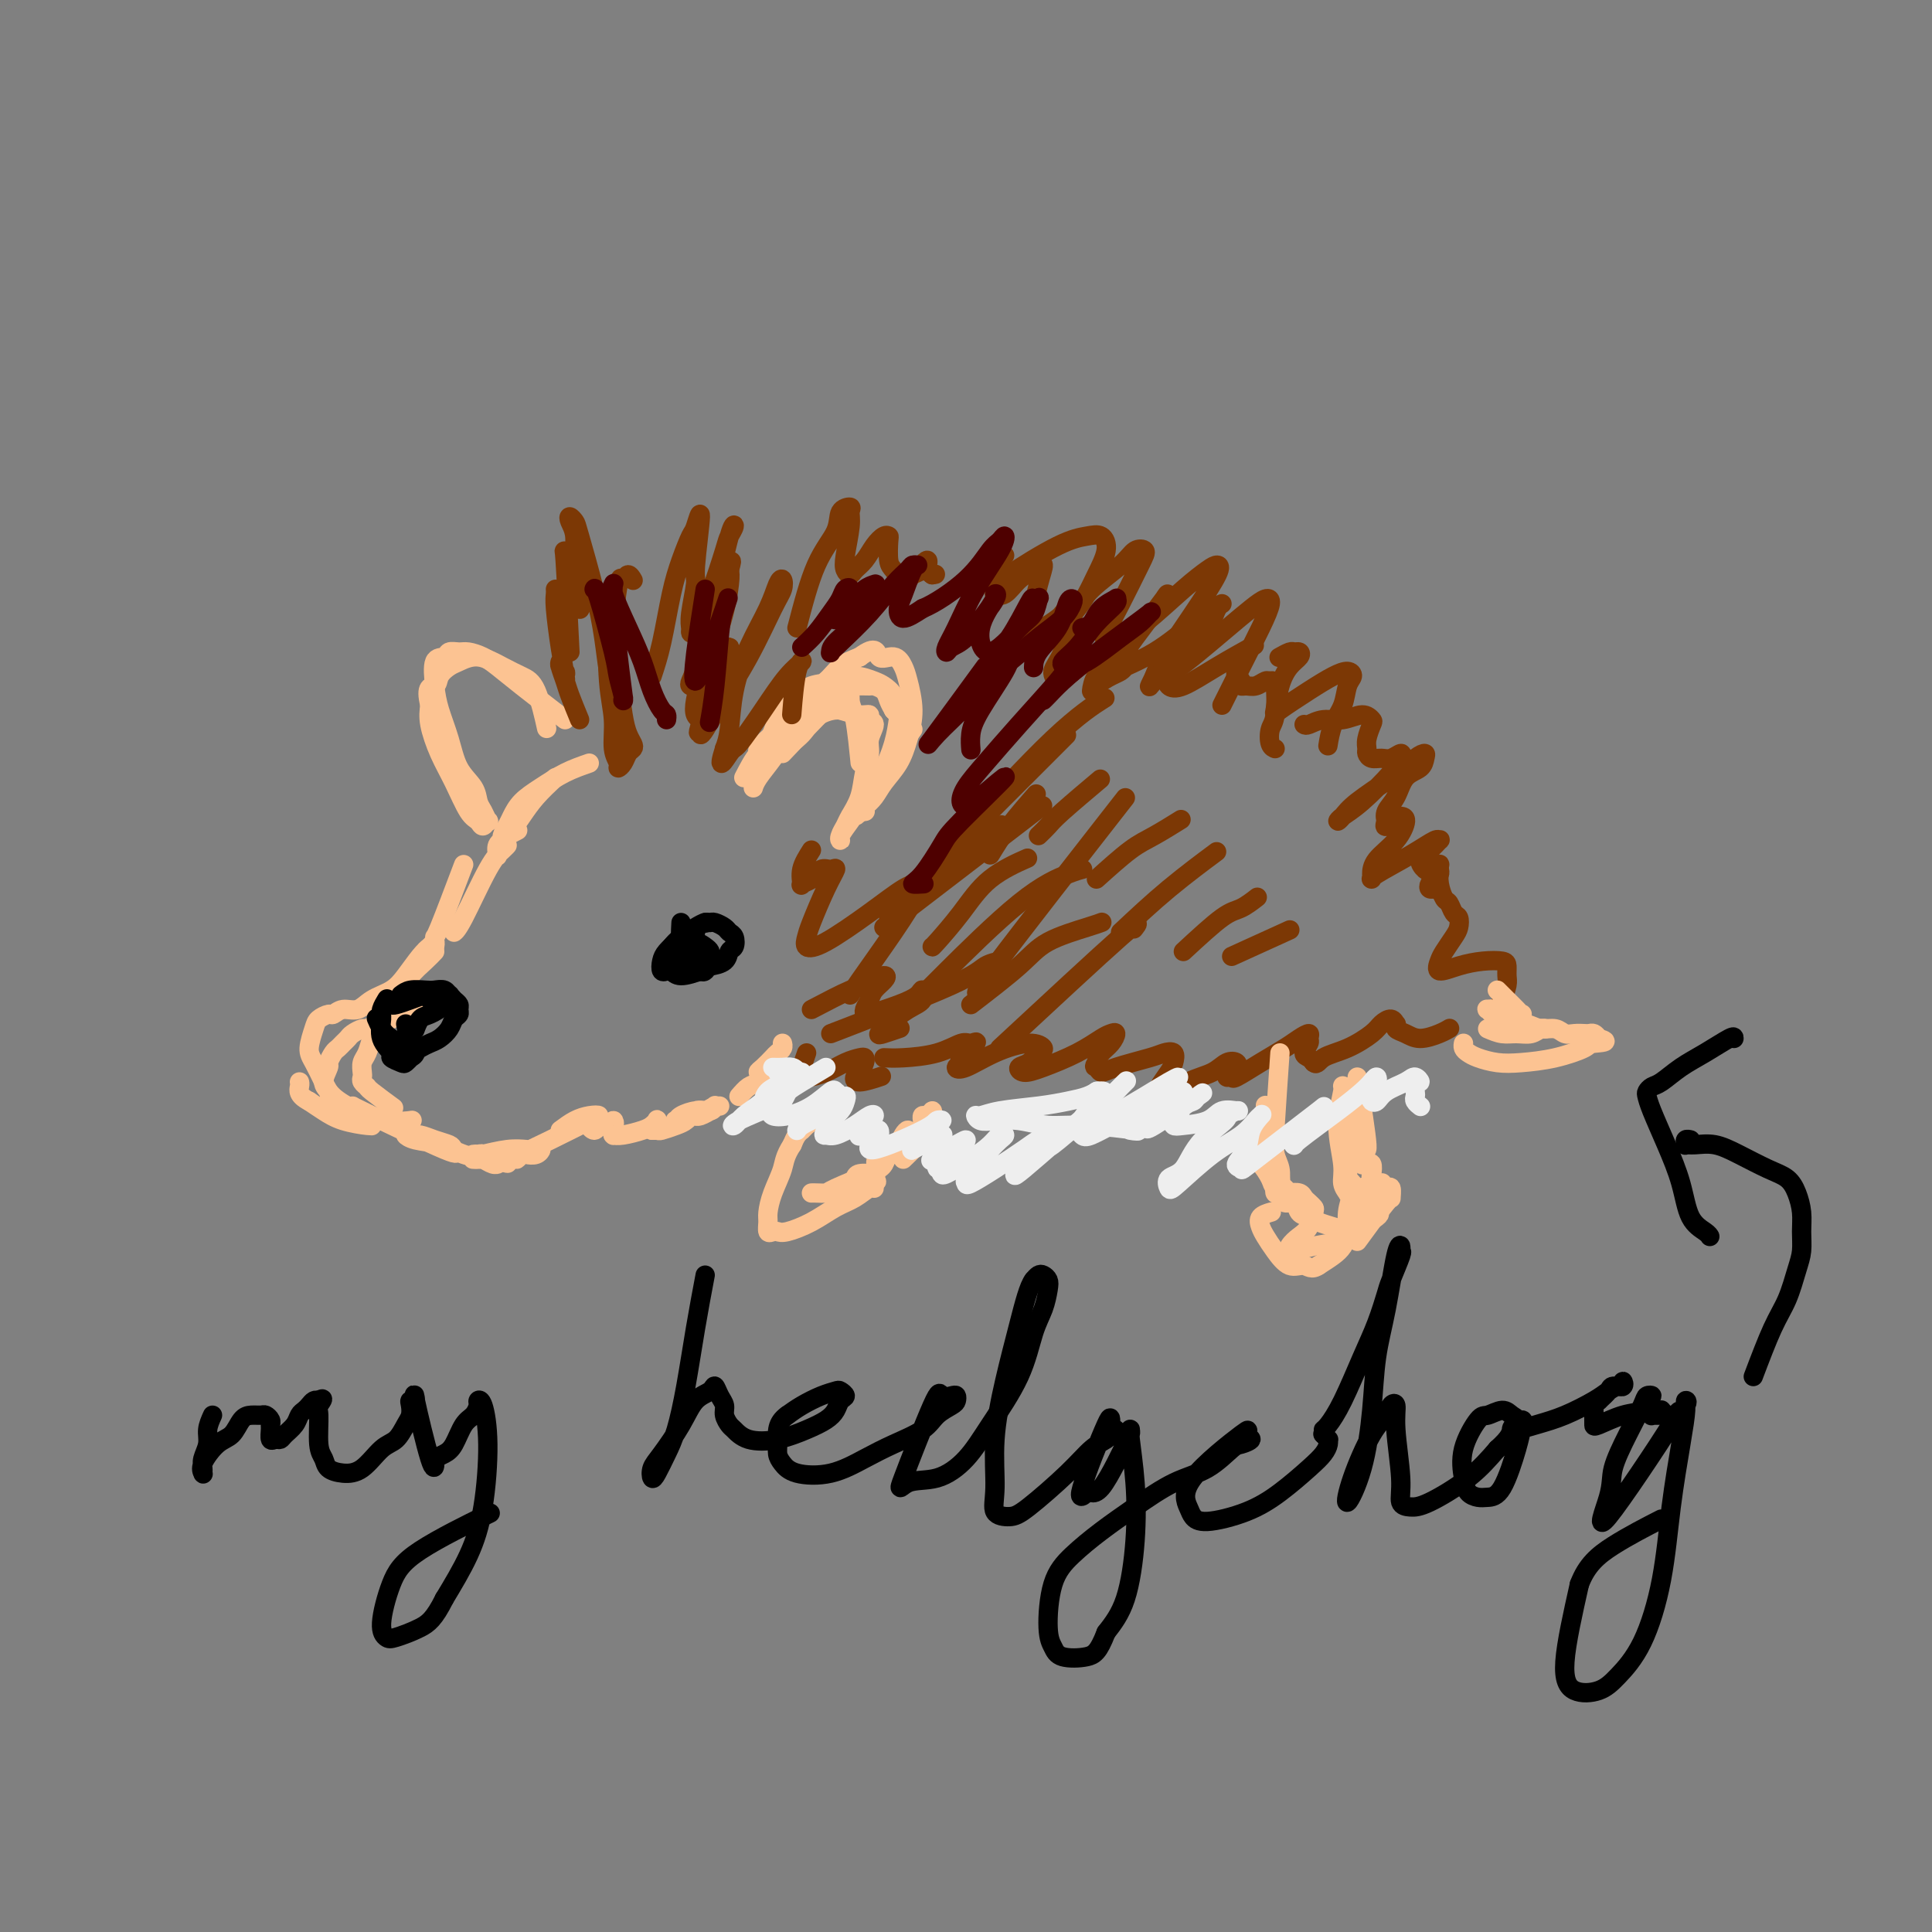 <svg viewBox='0 0 400 400' version='1.1' xmlns='http://www.w3.org/2000/svg' xmlns:xlink='http://www.w3.org/1999/xlink'><rect x="0" y="0" width="400" height="400" fill="#808080" stroke="none"/><g fill='none' stroke='rgb(252,195,146)' stroke-width='4' stroke-linecap='round' stroke-linejoin='round'><path d='M117,149c-3.308,-2.558 -6.615,-5.116 -9,-7c-2.385,-1.884 -3.847,-3.094 -5,-4c-1.153,-0.906 -1.995,-1.507 -3,-2c-1.005,-0.493 -2.171,-0.879 -3,-1c-0.829,-0.121 -1.319,0.021 -2,0c-0.681,-0.021 -1.554,-0.205 -2,0c-0.446,0.205 -0.467,0.801 -1,1c-0.533,0.199 -1.578,0.002 -2,1c-0.422,0.998 -0.222,3.190 0,5c0.222,1.810 0.465,3.237 1,5c0.535,1.763 1.362,3.861 2,6c0.638,2.139 1.089,4.318 2,6c0.911,1.682 2.283,2.866 3,4c0.717,1.134 0.777,2.217 1,3c0.223,0.783 0.607,1.264 1,2c0.393,0.736 0.794,1.725 1,2c0.206,0.275 0.218,-0.165 0,0c-0.218,0.165 -0.667,0.934 -1,1c-0.333,0.066 -0.552,-0.572 -1,-1c-0.448,-0.428 -1.126,-0.645 -2,-2c-0.874,-1.355 -1.946,-3.848 -3,-6c-1.054,-2.152 -2.092,-3.964 -3,-6c-0.908,-2.036 -1.688,-4.296 -2,-6c-0.312,-1.704 -0.156,-2.852 0,-4'/><path d='M89,146c-1.045,-4.218 0.344,-3.762 1,-4c0.656,-0.238 0.580,-1.168 1,-2c0.420,-0.832 1.337,-1.565 2,-2c0.663,-0.435 1.073,-0.571 2,-1c0.927,-0.429 2.371,-1.150 4,-1c1.629,0.150 3.442,1.173 5,2c1.558,0.827 2.861,1.459 4,2c1.139,0.541 2.114,0.992 3,3c0.886,2.008 1.682,5.574 2,7c0.318,1.426 0.159,0.713 0,0'/><path d='M122,158c-1.654,0.575 -3.307,1.151 -5,2c-1.693,0.849 -3.424,1.972 -5,3c-1.576,1.028 -2.995,1.961 -4,3c-1.005,1.039 -1.597,2.184 -2,3c-0.403,0.816 -0.619,1.304 -1,2c-0.381,0.696 -0.927,1.599 -1,2c-0.073,0.401 0.326,0.300 1,0c0.674,-0.300 1.621,-0.800 2,-1c0.379,-0.200 0.189,-0.100 0,0'/><path d='M115,161c-1.426,1.347 -2.851,2.694 -4,4c-1.149,1.306 -2.021,2.571 -3,4c-0.979,1.429 -2.063,3.021 -3,4c-0.937,0.979 -1.725,1.344 -2,2c-0.275,0.656 -0.037,1.604 0,2c0.037,0.396 -0.126,0.241 0,0c0.126,-0.241 0.543,-0.570 1,-1c0.457,-0.430 0.956,-0.963 1,-1c0.044,-0.037 -0.367,0.421 -1,1c-0.633,0.579 -1.489,1.279 -3,4c-1.511,2.721 -3.676,7.463 -5,10c-1.324,2.537 -1.807,2.868 -2,3c-0.193,0.132 -0.097,0.066 0,0'/><path d='M96,179c-2.000,5.291 -4.000,10.582 -5,13c-1.000,2.418 -0.999,1.964 -1,2c-0.001,0.036 -0.003,0.563 0,1c0.003,0.437 0.012,0.784 0,1c-0.012,0.216 -0.045,0.299 0,0c0.045,-0.299 0.167,-0.982 0,-1c-0.167,-0.018 -0.623,0.630 -1,1c-0.377,0.370 -0.676,0.464 -1,1c-0.324,0.536 -0.675,1.515 -1,2c-0.325,0.485 -0.626,0.477 -1,1c-0.374,0.523 -0.821,1.578 -1,2c-0.179,0.422 -0.089,0.211 0,0'/><path d='M90,197c-0.552,0.584 -1.105,1.168 -2,2c-0.895,0.832 -2.134,1.911 -3,3c-0.866,1.089 -1.359,2.189 -2,3c-0.641,0.811 -1.428,1.334 -2,2c-0.572,0.666 -0.927,1.476 -1,2c-0.073,0.524 0.135,0.763 0,1c-0.135,0.237 -0.614,0.472 -1,1c-0.386,0.528 -0.678,1.350 -1,2c-0.322,0.650 -0.675,1.130 -1,2c-0.325,0.870 -0.624,2.131 -1,3c-0.376,0.869 -0.829,1.347 -1,2c-0.171,0.653 -0.060,1.482 0,2c0.060,0.518 0.069,0.724 0,1c-0.069,0.276 -0.217,0.621 0,1c0.217,0.379 0.801,0.792 1,1c0.199,0.208 0.015,0.210 1,1c0.985,0.790 3.139,2.369 4,3c0.861,0.631 0.431,0.316 0,0'/><path d='M88,206c-1.427,1.063 -2.854,2.126 -4,3c-1.146,0.874 -2.013,1.558 -3,2c-0.987,0.442 -2.096,0.643 -3,1c-0.904,0.357 -1.604,0.869 -2,1c-0.396,0.131 -0.487,-0.119 -1,0c-0.513,0.119 -1.446,0.608 -2,1c-0.554,0.392 -0.727,0.687 -1,1c-0.273,0.313 -0.646,0.645 -1,1c-0.354,0.355 -0.688,0.732 -1,1c-0.312,0.268 -0.602,0.428 -1,1c-0.398,0.572 -0.905,1.556 -1,2c-0.095,0.444 0.223,0.346 0,1c-0.223,0.654 -0.986,2.059 -1,3c-0.014,0.941 0.722,1.418 1,2c0.278,0.582 0.099,1.270 1,2c0.901,0.730 2.882,1.502 4,2c1.118,0.498 1.372,0.723 2,1c0.628,0.277 1.631,0.608 2,1c0.369,0.392 0.104,0.845 0,1c-0.104,0.155 -0.047,0.011 0,0c0.047,-0.011 0.085,0.110 -1,0c-1.085,-0.110 -3.292,-0.453 -5,-1c-1.708,-0.547 -2.917,-1.299 -4,-2c-1.083,-0.701 -2.042,-1.350 -3,-2'/><path d='M64,228c-2.464,-1.238 -2.125,-2.333 -2,-3c0.125,-0.667 0.036,-0.905 0,-1c-0.036,-0.095 -0.018,-0.048 0,0'/><path d='M89,196c-0.569,0.472 -1.138,0.943 -2,2c-0.862,1.057 -2.016,2.699 -3,4c-0.984,1.301 -1.798,2.262 -3,3c-1.202,0.738 -2.793,1.255 -4,2c-1.207,0.745 -2.029,1.719 -3,2c-0.971,0.281 -2.091,-0.131 -3,0c-0.909,0.131 -1.607,0.804 -2,1c-0.393,0.196 -0.482,-0.087 -1,0c-0.518,0.087 -1.467,0.544 -2,1c-0.533,0.456 -0.650,0.912 -1,2c-0.350,1.088 -0.932,2.809 -1,4c-0.068,1.191 0.379,1.854 1,3c0.621,1.146 1.417,2.776 2,4c0.583,1.224 0.952,2.041 2,3c1.048,0.959 2.776,2.061 5,3c2.224,0.939 4.945,1.714 7,2c2.055,0.286 3.444,0.082 4,0c0.556,-0.082 0.278,-0.041 0,0'/><path d='M73,229c0.056,0.059 0.111,0.118 4,2c3.889,1.882 11.610,5.586 15,7c3.390,1.414 2.447,0.537 2,0c-0.447,-0.537 -0.398,-0.733 -1,-1c-0.602,-0.267 -1.857,-0.604 -3,-1c-1.143,-0.396 -2.176,-0.850 -3,-1c-0.824,-0.150 -1.439,0.005 -2,0c-0.561,-0.005 -1.069,-0.170 -1,0c0.069,0.170 0.715,0.676 2,1c1.285,0.324 3.210,0.465 5,1c1.790,0.535 3.444,1.465 5,2c1.556,0.535 3.013,0.675 4,1c0.987,0.325 1.505,0.833 2,1c0.495,0.167 0.966,-0.008 1,0c0.034,0.008 -0.369,0.198 -1,0c-0.631,-0.198 -1.491,-0.785 -2,-1c-0.509,-0.215 -0.668,-0.058 -1,0c-0.332,0.058 -0.837,0.015 -1,0c-0.163,-0.015 0.017,-0.004 0,0c-0.017,0.004 -0.230,0.001 0,0c0.230,-0.001 0.902,-0.000 1,0c0.098,0.000 -0.377,0.000 0,0c0.377,-0.000 1.606,-0.000 2,0c0.394,0.000 -0.048,0.000 0,0c0.048,-0.000 0.585,-0.000 1,0c0.415,0.000 0.707,0.000 1,0'/><path d='M103,240c4.462,1.685 0.616,0.399 -1,0c-1.616,-0.399 -1.004,0.089 -1,0c0.004,-0.089 -0.602,-0.755 -1,-1c-0.398,-0.245 -0.589,-0.069 -1,0c-0.411,0.069 -1.043,0.033 -1,0c0.043,-0.033 0.760,-0.061 1,0c0.240,0.061 0.002,0.212 1,0c0.998,-0.212 3.232,-0.785 5,-1c1.768,-0.215 3.069,-0.071 4,0c0.931,0.071 1.490,0.071 2,0c0.510,-0.071 0.970,-0.211 1,0c0.030,0.211 -0.370,0.773 -1,1c-0.630,0.227 -1.489,0.120 -2,0c-0.511,-0.120 -0.675,-0.254 -1,0c-0.325,0.254 -0.811,0.894 -1,1c-0.189,0.106 -0.082,-0.322 1,-1c1.082,-0.678 3.137,-1.606 6,-3c2.863,-1.394 6.532,-3.256 8,-4c1.468,-0.744 0.734,-0.372 0,0'/><path d='M116,234c0.998,-0.738 1.995,-1.476 3,-2c1.005,-0.524 2.016,-0.835 3,-1c0.984,-0.165 1.941,-0.183 2,0c0.059,0.183 -0.780,0.567 -1,1c-0.220,0.433 0.177,0.914 0,1c-0.177,0.086 -0.930,-0.224 -1,0c-0.070,0.224 0.541,0.984 1,1c0.459,0.016 0.764,-0.710 1,-1c0.236,-0.290 0.403,-0.145 1,0c0.597,0.145 1.624,0.290 2,0c0.376,-0.290 0.101,-1.016 0,-1c-0.101,0.016 -0.027,0.775 0,1c0.027,0.225 0.006,-0.084 0,0c-0.006,0.084 0.002,0.559 0,1c-0.002,0.441 -0.015,0.847 0,1c0.015,0.153 0.059,0.052 0,0c-0.059,-0.052 -0.222,-0.056 0,0c0.222,0.056 0.830,0.172 2,0c1.170,-0.172 2.903,-0.630 4,-1c1.097,-0.370 1.558,-0.650 2,-1c0.442,-0.350 0.864,-0.771 1,-1c0.136,-0.229 -0.015,-0.268 0,0c0.015,0.268 0.196,0.841 0,1c-0.196,0.159 -0.770,-0.098 -1,0c-0.230,0.098 -0.115,0.549 0,1'/><path d='M135,234c1.801,0.004 0.303,0.012 0,0c-0.303,-0.012 0.587,-0.046 1,0c0.413,0.046 0.348,0.170 1,0c0.652,-0.170 2.022,-0.634 3,-1c0.978,-0.366 1.564,-0.634 2,-1c0.436,-0.366 0.721,-0.829 1,-1c0.279,-0.171 0.552,-0.050 1,0c0.448,0.050 1.071,0.029 1,0c-0.071,-0.029 -0.837,-0.065 -1,0c-0.163,0.065 0.276,0.232 1,0c0.724,-0.232 1.734,-0.861 2,-1c0.266,-0.139 -0.212,0.214 0,0c0.212,-0.214 1.115,-0.996 1,-1c-0.115,-0.004 -1.248,0.769 -2,1c-0.752,0.231 -1.123,-0.080 -2,0c-0.877,0.080 -2.258,0.549 -3,1c-0.742,0.451 -0.844,0.882 -1,1c-0.156,0.118 -0.368,-0.077 0,0c0.368,0.077 1.314,0.427 2,0c0.686,-0.427 1.111,-1.631 2,-2c0.889,-0.369 2.242,0.097 3,0c0.758,-0.097 0.921,-0.758 1,-1c0.079,-0.242 0.073,-0.065 0,0c-0.073,0.065 -0.212,0.017 0,0c0.212,-0.017 0.775,-0.005 1,0c0.225,0.005 0.113,0.002 0,0'/><path d='M153,227c0.688,-0.793 1.377,-1.586 2,-2c0.623,-0.414 1.182,-0.450 2,-1c0.818,-0.550 1.895,-1.613 2,-2c0.105,-0.387 -0.764,-0.096 -1,0c-0.236,0.096 0.160,-0.002 0,0c-0.160,0.002 -0.876,0.103 -1,0c-0.124,-0.103 0.345,-0.409 1,-1c0.655,-0.591 1.496,-1.465 2,-2c0.504,-0.535 0.671,-0.731 1,-1c0.329,-0.269 0.819,-0.611 1,-1c0.181,-0.389 0.052,-0.825 0,-1c-0.052,-0.175 -0.026,-0.087 0,0'/><path d='M154,161c0.953,-1.849 1.906,-3.697 3,-5c1.094,-1.303 2.329,-2.060 4,-3c1.671,-0.940 3.778,-2.061 5,-3c1.222,-0.939 1.557,-1.694 2,-2c0.443,-0.306 0.992,-0.161 1,0c0.008,0.161 -0.526,0.338 -1,1c-0.474,0.662 -0.887,1.810 -2,3c-1.113,1.190 -2.925,2.424 -4,3c-1.075,0.576 -1.412,0.495 -2,1c-0.588,0.505 -1.425,1.597 -2,2c-0.575,0.403 -0.887,0.115 -1,0c-0.113,-0.115 -0.026,-0.059 0,0c0.026,0.059 -0.010,0.122 0,0c0.010,-0.122 0.066,-0.430 0,-1c-0.066,-0.570 -0.255,-1.403 0,-2c0.255,-0.597 0.952,-0.959 1,-1c0.048,-0.041 -0.555,0.238 2,-2c2.555,-2.238 8.266,-6.993 11,-9c2.734,-2.007 2.491,-1.268 3,-1c0.509,0.268 1.772,0.064 3,0c1.228,-0.064 2.423,0.013 3,0c0.577,-0.013 0.536,-0.117 1,0c0.464,0.117 1.433,0.455 2,1c0.567,0.545 0.734,1.299 1,2c0.266,0.701 0.633,1.351 1,2'/><path d='M185,147c0.987,1.025 0.954,1.087 1,2c0.046,0.913 0.171,2.678 0,4c-0.171,1.322 -0.638,2.201 -1,3c-0.362,0.799 -0.619,1.517 -1,2c-0.381,0.483 -0.885,0.732 -1,1c-0.115,0.268 0.158,0.555 0,1c-0.158,0.445 -0.746,1.048 -1,1c-0.254,-0.048 -0.173,-0.746 0,-1c0.173,-0.254 0.436,-0.063 1,-1c0.564,-0.937 1.427,-3.000 2,-5c0.573,-2.000 0.857,-3.936 1,-5c0.143,-1.064 0.145,-1.256 0,-2c-0.145,-0.744 -0.438,-2.038 -1,-3c-0.562,-0.962 -1.393,-1.590 -2,-2c-0.607,-0.410 -0.991,-0.601 -2,-1c-1.009,-0.399 -2.643,-1.007 -4,-1c-1.357,0.007 -2.437,0.627 -4,1c-1.563,0.373 -3.607,0.498 -5,1c-1.393,0.502 -2.134,1.379 -3,2c-0.866,0.621 -1.857,0.985 -3,3c-1.143,2.015 -2.437,5.681 -3,7c-0.563,1.319 -0.396,0.292 0,0c0.396,-0.292 1.019,0.151 1,0c-0.019,-0.151 -0.680,-0.898 0,-2c0.680,-1.102 2.702,-2.561 4,-4c1.298,-1.439 1.874,-2.860 3,-4c1.126,-1.140 2.803,-1.999 4,-3c1.197,-1.001 1.913,-2.143 3,-3c1.087,-0.857 2.543,-1.428 4,-2'/><path d='M178,136c3.693,-2.760 3.425,-0.659 4,0c0.575,0.659 1.994,-0.124 3,0c1.006,0.124 1.599,1.155 2,2c0.401,0.845 0.609,1.503 1,3c0.391,1.497 0.964,3.833 1,6c0.036,2.167 -0.466,4.167 -1,6c-0.534,1.833 -1.100,3.500 -2,5c-0.900,1.500 -2.132,2.833 -3,4c-0.868,1.167 -1.371,2.169 -2,3c-0.629,0.831 -1.385,1.491 -2,2c-0.615,0.509 -1.089,0.868 -1,1c0.089,0.132 0.740,0.038 1,0c0.260,-0.038 0.130,-0.019 0,0'/><path d='M189,151c-2.395,3.292 -4.790,6.585 -6,8c-1.210,1.415 -1.235,0.954 -2,2c-0.765,1.046 -2.269,3.599 -3,5c-0.731,1.401 -0.690,1.651 -1,2c-0.310,0.349 -0.973,0.798 -1,1c-0.027,0.202 0.582,0.158 1,0c0.418,-0.158 0.646,-0.429 1,-1c0.354,-0.571 0.836,-1.440 1,-2c0.164,-0.560 0.012,-0.809 0,-1c-0.012,-0.191 0.116,-0.324 0,0c-0.116,0.324 -0.477,1.104 -1,2c-0.523,0.896 -1.209,1.908 -2,3c-0.791,1.092 -1.688,2.264 -2,3c-0.312,0.736 -0.038,1.038 0,1c0.038,-0.038 -0.159,-0.414 0,-1c0.159,-0.586 0.674,-1.381 1,-2c0.326,-0.619 0.464,-1.060 1,-2c0.536,-0.940 1.469,-2.378 2,-4c0.531,-1.622 0.660,-3.428 1,-5c0.340,-1.572 0.891,-2.908 1,-4c0.109,-1.092 -0.224,-1.938 0,-3c0.224,-1.062 1.005,-2.340 1,-3c-0.005,-0.660 -0.795,-0.703 -1,-1c-0.205,-0.297 0.176,-0.849 0,-1c-0.176,-0.151 -0.907,0.100 -2,0c-1.093,-0.100 -2.546,-0.550 -4,-1'/><path d='M174,147c-2.175,-0.204 -4.114,0.786 -6,2c-1.886,1.214 -3.721,2.651 -5,4c-1.279,1.349 -2.003,2.610 -3,4c-0.997,1.390 -2.267,2.909 -3,4c-0.733,1.091 -0.928,1.755 -1,2c-0.072,0.245 -0.021,0.070 0,0c0.021,-0.070 0.010,-0.035 0,0'/><path d='M162,156c4.868,-5.128 9.735,-10.255 12,-12c2.265,-1.745 1.927,-0.107 2,1c0.073,1.107 0.558,1.683 1,4c0.442,2.317 0.841,6.376 1,8c0.159,1.624 0.080,0.812 0,0'/></g>
<g fill='none' stroke='rgb(124,56,5)' stroke-width='4' stroke-linecap='round' stroke-linejoin='round'><path d='M120,149c-0.762,-1.857 -1.524,-3.714 -2,-5c-0.476,-1.286 -0.664,-2.002 -1,-3c-0.336,-0.998 -0.818,-2.278 -1,-3c-0.182,-0.722 -0.063,-0.884 0,-1c0.063,-0.116 0.069,-0.185 0,0c-0.069,0.185 -0.214,0.624 0,1c0.214,0.376 0.787,0.688 1,1c0.213,0.312 0.067,0.624 0,1c-0.067,0.376 -0.057,0.816 0,1c0.057,0.184 0.159,0.112 0,-1c-0.159,-1.112 -0.578,-3.265 -1,-6c-0.422,-2.735 -0.845,-6.053 -1,-8c-0.155,-1.947 -0.042,-2.524 0,-3c0.042,-0.476 0.012,-0.850 0,-1c-0.012,-0.150 -0.006,-0.075 0,0'/><path d='M118,135c-0.390,-7.898 -0.780,-15.796 -1,-19c-0.220,-3.204 -0.270,-1.715 0,-1c0.270,0.715 0.861,0.654 1,1c0.139,0.346 -0.173,1.097 0,2c0.173,0.903 0.832,1.958 1,3c0.168,1.042 -0.155,2.072 0,3c0.155,0.928 0.789,1.753 1,2c0.211,0.247 0.001,-0.084 0,0c-0.001,0.084 0.209,0.582 0,-1c-0.209,-1.582 -0.837,-5.244 -1,-8c-0.163,-2.756 0.140,-4.607 0,-6c-0.140,-1.393 -0.722,-2.330 -1,-3c-0.278,-0.670 -0.254,-1.073 0,-1c0.254,0.073 0.736,0.623 1,1c0.264,0.377 0.309,0.581 1,3c0.691,2.419 2.027,7.054 3,11c0.973,3.946 1.581,7.203 2,10c0.419,2.797 0.648,5.136 1,7c0.352,1.864 0.826,3.255 1,4c0.174,0.745 0.047,0.843 0,1c-0.047,0.157 -0.012,0.372 0,0c0.012,-0.372 0.003,-1.331 0,-3c-0.003,-1.669 -0.001,-4.048 0,-6c0.001,-1.952 0.000,-3.476 0,-5'/><path d='M127,130c-0.015,-2.472 -0.053,-2.151 0,-2c0.053,0.151 0.195,0.134 0,0c-0.195,-0.134 -0.728,-0.383 -1,2c-0.272,2.383 -0.284,7.399 0,11c0.284,3.601 0.864,5.786 1,8c0.136,2.214 -0.171,4.457 0,6c0.171,1.543 0.820,2.386 1,3c0.180,0.614 -0.109,0.999 0,1c0.109,0.001 0.615,-0.383 1,-1c0.385,-0.617 0.650,-1.467 1,-2c0.350,-0.533 0.785,-0.748 1,-1c0.215,-0.252 0.211,-0.542 0,-1c-0.211,-0.458 -0.628,-1.084 -1,-2c-0.372,-0.916 -0.699,-2.121 -1,-4c-0.301,-1.879 -0.575,-4.431 -1,-7c-0.425,-2.569 -1.000,-5.154 -1,-9c-0.000,-3.846 0.575,-8.953 1,-11c0.425,-2.047 0.702,-1.033 1,-1c0.298,0.033 0.619,-0.914 1,-1c0.381,-0.086 0.823,0.690 1,1c0.177,0.310 0.088,0.155 0,0'/><path d='M135,140c0.665,-2.000 1.329,-3.999 2,-7c0.671,-3.001 1.347,-7.003 2,-10c0.653,-2.997 1.281,-4.988 2,-7c0.719,-2.012 1.528,-4.043 2,-5c0.472,-0.957 0.606,-0.839 1,-2c0.394,-1.161 1.048,-3.601 1,-2c-0.048,1.601 -0.798,7.241 -1,10c-0.202,2.759 0.143,2.635 0,4c-0.143,1.365 -0.776,4.218 -1,6c-0.224,1.782 -0.039,2.492 0,3c0.039,0.508 -0.068,0.814 0,1c0.068,0.186 0.309,0.253 1,-1c0.691,-1.253 1.830,-3.827 3,-7c1.170,-3.173 2.372,-6.946 3,-9c0.628,-2.054 0.683,-2.389 1,-3c0.317,-0.611 0.895,-1.496 1,-2c0.105,-0.504 -0.263,-0.626 -1,2c-0.737,2.626 -1.845,8.000 -3,12c-1.155,4.000 -2.358,6.627 -3,9c-0.642,2.373 -0.722,4.493 -1,6c-0.278,1.507 -0.755,2.403 -1,3c-0.245,0.597 -0.258,0.897 0,1c0.258,0.103 0.787,0.011 1,0c0.213,-0.011 0.109,0.059 1,-2c0.891,-2.059 2.778,-6.247 4,-10c1.222,-3.753 1.778,-7.072 2,-9c0.222,-1.928 0.111,-2.464 0,-3'/><path d='M151,118c1.103,-3.591 -0.139,-1.069 -1,1c-0.861,2.069 -1.342,3.685 -2,6c-0.658,2.315 -1.493,5.328 -2,8c-0.507,2.672 -0.687,5.004 -1,7c-0.313,1.996 -0.760,3.657 -1,5c-0.240,1.343 -0.274,2.368 0,3c0.274,0.632 0.854,0.871 1,1c0.146,0.129 -0.143,0.149 0,0c0.143,-0.149 0.719,-0.465 1,-1c0.281,-0.535 0.268,-1.287 1,-3c0.732,-1.713 2.211,-4.388 3,-6c0.789,-1.612 0.890,-2.163 1,-3c0.110,-0.837 0.230,-1.960 0,-2c-0.230,-0.040 -0.808,1.002 -1,1c-0.192,-0.002 0.003,-1.049 -1,2c-1.003,3.049 -3.205,10.193 -4,13c-0.795,2.807 -0.185,1.277 0,1c0.185,-0.277 -0.057,0.698 0,1c0.057,0.302 0.411,-0.068 1,-1c0.589,-0.932 1.412,-2.425 3,-5c1.588,-2.575 3.939,-6.231 6,-10c2.061,-3.769 3.830,-7.652 5,-10c1.170,-2.348 1.741,-3.160 2,-4c0.259,-0.840 0.206,-1.708 0,-2c-0.206,-0.292 -0.566,-0.006 -1,1c-0.434,1.006 -0.942,2.734 -2,5c-1.058,2.266 -2.665,5.071 -4,8c-1.335,2.929 -2.398,5.981 -3,9c-0.602,3.019 -0.743,6.005 -1,8c-0.257,1.995 -0.628,2.997 -1,4'/><path d='M150,155c-1.688,5.366 0.092,2.282 1,1c0.908,-1.282 0.944,-0.761 2,-2c1.056,-1.239 3.130,-4.240 5,-7c1.870,-2.760 3.534,-5.281 5,-7c1.466,-1.719 2.733,-2.636 3,-3c0.267,-0.364 -0.467,-0.175 -1,2c-0.533,2.175 -0.867,6.336 -1,8c-0.133,1.664 -0.067,0.832 0,0'/><path d='M165,130c1.252,-4.814 2.503,-9.627 4,-13c1.497,-3.373 3.239,-5.304 4,-7c0.761,-1.696 0.540,-3.156 1,-4c0.460,-0.844 1.601,-1.071 2,-1c0.399,0.071 0.058,0.440 0,1c-0.058,0.560 0.169,1.310 0,3c-0.169,1.690 -0.733,4.318 -1,6c-0.267,1.682 -0.238,2.417 0,3c0.238,0.583 0.683,1.014 1,1c0.317,-0.014 0.505,-0.473 1,-1c0.495,-0.527 1.296,-1.122 2,-2c0.704,-0.878 1.312,-2.040 2,-3c0.688,-0.960 1.455,-1.719 2,-2c0.545,-0.281 0.868,-0.083 1,0c0.132,0.083 0.072,0.051 0,1c-0.072,0.949 -0.156,2.878 0,4c0.156,1.122 0.551,1.436 1,2c0.449,0.564 0.951,1.377 1,2c0.049,0.623 -0.356,1.054 0,1c0.356,-0.054 1.472,-0.594 2,-1c0.528,-0.406 0.467,-0.679 1,-1c0.533,-0.321 1.660,-0.689 2,-1c0.340,-0.311 -0.106,-0.564 0,-1c0.106,-0.436 0.763,-1.056 1,-1c0.237,0.056 0.053,0.788 0,1c-0.053,0.212 0.024,-0.097 0,0c-0.024,0.097 -0.150,0.599 0,1c0.150,0.401 0.575,0.700 1,1'/><path d='M193,119c1.167,-0.167 0.583,-0.083 0,0'/><path d='M208,115c-0.302,0.332 -0.604,0.663 -1,1c-0.396,0.337 -0.887,0.678 -1,1c-0.113,0.322 0.152,0.623 0,1c-0.152,0.377 -0.721,0.829 -1,1c-0.279,0.171 -0.267,0.060 0,0c0.267,-0.060 0.791,-0.067 1,0c0.209,0.067 0.105,0.210 0,0c-0.105,-0.210 -0.210,-0.774 0,-1c0.210,-0.226 0.734,-0.114 1,0c0.266,0.114 0.273,0.229 0,1c-0.273,0.771 -0.825,2.197 -1,3c-0.175,0.803 0.027,0.983 0,1c-0.027,0.017 -0.281,-0.128 0,0c0.281,0.128 1.099,0.529 2,0c0.901,-0.529 1.885,-1.990 3,-3c1.115,-1.010 2.360,-1.571 3,-2c0.640,-0.429 0.675,-0.726 1,-1c0.325,-0.274 0.939,-0.525 1,0c0.061,0.525 -0.431,1.827 -1,4c-0.569,2.173 -1.214,5.216 -2,7c-0.786,1.784 -1.712,2.308 -2,3c-0.288,0.692 0.063,1.552 0,2c-0.063,0.448 -0.539,0.485 0,0c0.539,-0.485 2.095,-1.492 3,-2c0.905,-0.508 1.160,-0.518 2,-1c0.840,-0.482 2.265,-1.438 3,-2c0.735,-0.562 0.782,-0.732 1,-1c0.218,-0.268 0.609,-0.634 1,-1'/><path d='M221,126c1.751,-0.796 1.127,-0.287 1,0c-0.127,0.287 0.242,0.350 0,2c-0.242,1.650 -1.094,4.886 -2,7c-0.906,2.114 -1.867,3.105 -2,4c-0.133,0.895 0.562,1.693 1,2c0.438,0.307 0.618,0.121 2,-1c1.382,-1.121 3.966,-3.177 5,-4c1.034,-0.823 0.517,-0.411 0,0'/><path d='M233,138c-0.278,0.356 -0.556,0.711 -1,1c-0.444,0.289 -1.054,0.511 -2,1c-0.946,0.489 -2.228,1.247 -3,2c-0.772,0.753 -1.034,1.503 -1,1c0.034,-0.503 0.365,-2.260 1,-3c0.635,-0.740 1.573,-0.465 3,-2c1.427,-1.535 3.342,-4.881 5,-7c1.658,-2.119 3.059,-3.011 4,-4c0.941,-0.989 1.422,-2.074 2,-3c0.578,-0.926 1.252,-1.694 0,0c-1.252,1.694 -4.429,5.850 -6,8c-1.571,2.150 -1.536,2.293 -2,3c-0.464,0.707 -1.426,1.977 -2,3c-0.574,1.023 -0.761,1.798 -1,2c-0.239,0.202 -0.529,-0.171 1,-1c1.529,-0.829 4.876,-2.116 8,-4c3.124,-1.884 6.025,-4.365 8,-6c1.975,-1.635 3.025,-2.423 4,-3c0.975,-0.577 1.876,-0.944 2,-1c0.124,-0.056 -0.529,0.198 -1,1c-0.471,0.802 -0.761,2.151 -2,4c-1.239,1.849 -3.427,4.197 -5,6c-1.573,1.803 -2.533,3.060 -3,4c-0.467,0.940 -0.443,1.561 0,2c0.443,0.439 1.304,0.695 3,0c1.696,-0.695 4.226,-2.341 7,-4c2.774,-1.659 5.793,-3.331 7,-4c1.207,-0.669 0.604,-0.334 0,0'/><path d='M256,139c-0.118,0.340 -0.236,0.681 0,1c0.236,0.319 0.827,0.618 1,1c0.173,0.382 -0.070,0.849 0,1c0.070,0.151 0.453,-0.014 1,0c0.547,0.014 1.258,0.206 2,0c0.742,-0.206 1.516,-0.811 2,-1c0.484,-0.189 0.679,0.037 1,0c0.321,-0.037 0.769,-0.335 1,1c0.231,1.335 0.244,4.305 0,6c-0.244,1.695 -0.746,2.114 -1,3c-0.254,0.886 -0.261,2.239 0,3c0.261,0.761 0.789,0.932 1,1c0.211,0.068 0.106,0.034 0,0'/><path d='M206,122c0.296,-0.645 0.592,-1.290 3,-3c2.408,-1.710 6.926,-4.485 10,-6c3.074,-1.515 4.702,-1.770 6,-2c1.298,-0.230 2.264,-0.433 3,0c0.736,0.433 1.240,1.503 1,3c-0.240,1.497 -1.225,3.419 -2,5c-0.775,1.581 -1.340,2.819 -2,4c-0.660,1.181 -1.414,2.304 -2,3c-0.586,0.696 -1.003,0.964 -1,1c0.003,0.036 0.425,-0.160 1,-1c0.575,-0.840 1.302,-2.326 3,-4c1.698,-1.674 4.366,-3.538 6,-5c1.634,-1.462 2.234,-2.522 3,-3c0.766,-0.478 1.697,-0.374 2,0c0.303,0.374 -0.020,1.017 -1,3c-0.980,1.983 -2.615,5.307 -4,8c-1.385,2.693 -2.521,4.755 -3,6c-0.479,1.245 -0.301,1.672 0,2c0.301,0.328 0.724,0.557 2,0c1.276,-0.557 3.403,-1.899 6,-4c2.597,-2.101 5.663,-4.961 8,-7c2.337,-2.039 3.944,-3.255 5,-4c1.056,-0.745 1.562,-1.017 2,-1c0.438,0.017 0.808,0.324 0,2c-0.808,1.676 -2.794,4.720 -5,8c-2.206,3.280 -4.630,6.794 -6,9c-1.370,2.206 -1.685,3.103 -2,4'/><path d='M239,140c-1.805,3.641 -0.817,1.742 0,1c0.817,-0.742 1.464,-0.328 4,-2c2.536,-1.672 6.963,-5.431 10,-8c3.037,-2.569 4.686,-3.950 6,-5c1.314,-1.050 2.293,-1.771 3,-2c0.707,-0.229 1.142,0.033 1,1c-0.142,0.967 -0.861,2.637 -2,5c-1.139,2.363 -2.697,5.417 -4,8c-1.303,2.583 -2.351,4.695 -3,6c-0.649,1.305 -0.900,1.801 -1,2c-0.100,0.199 -0.050,0.099 0,0'/><path d='M265,136c0.054,-0.031 0.109,-0.061 0,0c-0.109,0.061 -0.381,0.215 0,0c0.381,-0.215 1.417,-0.799 2,-1c0.583,-0.201 0.714,-0.019 1,0c0.286,0.019 0.728,-0.124 1,0c0.272,0.124 0.373,0.516 0,1c-0.373,0.484 -1.220,1.060 -2,2c-0.780,0.940 -1.493,2.246 -2,4c-0.507,1.754 -0.809,3.958 -1,5c-0.191,1.042 -0.271,0.923 1,0c1.271,-0.923 3.892,-2.649 6,-4c2.108,-1.351 3.701,-2.325 5,-3c1.299,-0.675 2.303,-1.049 3,-1c0.697,0.049 1.087,0.522 1,1c-0.087,0.478 -0.650,0.962 -1,2c-0.350,1.038 -0.485,2.629 -1,4c-0.515,1.371 -1.408,2.523 -2,4c-0.592,1.477 -0.883,3.279 -1,4c-0.117,0.721 -0.058,0.360 0,0'/><path d='M270,150c0.176,0.123 0.352,0.247 1,0c0.648,-0.247 1.768,-0.864 3,-1c1.232,-0.136 2.575,0.208 4,0c1.425,-0.208 2.932,-0.967 4,-1c1.068,-0.033 1.697,0.659 2,1c0.303,0.341 0.279,0.330 0,1c-0.279,0.670 -0.815,2.022 -1,3c-0.185,0.978 -0.020,1.584 0,2c0.020,0.416 -0.107,0.643 0,1c0.107,0.357 0.446,0.844 1,1c0.554,0.156 1.323,-0.019 2,0c0.677,0.019 1.262,0.231 2,0c0.738,-0.231 1.627,-0.907 2,-1c0.373,-0.093 0.229,0.396 0,1c-0.229,0.604 -0.542,1.323 -2,3c-1.458,1.677 -4.059,4.313 -6,6c-1.941,1.687 -3.220,2.427 -4,3c-0.780,0.573 -1.061,0.981 -1,1c0.061,0.019 0.465,-0.349 1,-1c0.535,-0.651 1.201,-1.584 3,-3c1.799,-1.416 4.730,-3.315 7,-5c2.270,-1.685 3.881,-3.155 5,-4c1.119,-0.845 1.748,-1.065 2,-1c0.252,0.065 0.127,0.415 0,1c-0.127,0.585 -0.254,1.404 -1,2c-0.746,0.596 -2.109,0.969 -3,2c-0.891,1.031 -1.311,2.720 -2,4c-0.689,1.280 -1.647,2.152 -2,3c-0.353,0.848 -0.101,1.671 0,2c0.101,0.329 0.050,0.165 0,0'/><path d='M287,170c-0.752,2.071 0.369,0.749 1,0c0.631,-0.749 0.772,-0.924 1,-1c0.228,-0.076 0.544,-0.052 1,0c0.456,0.052 1.051,0.133 1,1c-0.051,0.867 -0.748,2.519 -2,4c-1.252,1.481 -3.060,2.791 -4,4c-0.940,1.209 -1.012,2.316 -1,3c0.012,0.684 0.108,0.944 0,1c-0.108,0.056 -0.420,-0.092 1,-1c1.420,-0.908 4.571,-2.577 7,-4c2.429,-1.423 4.135,-2.600 5,-3c0.865,-0.400 0.890,-0.023 1,0c0.110,0.023 0.306,-0.308 0,0c-0.306,0.308 -1.112,1.256 -2,2c-0.888,0.744 -1.856,1.286 -2,2c-0.144,0.714 0.536,1.602 1,2c0.464,0.398 0.713,0.306 1,0c0.287,-0.306 0.614,-0.825 1,-1c0.386,-0.175 0.833,-0.005 1,0c0.167,0.005 0.055,-0.153 0,0c-0.055,0.153 -0.054,0.619 0,1c0.054,0.381 0.162,0.676 0,1c-0.162,0.324 -0.593,0.675 -1,1c-0.407,0.325 -0.789,0.623 -1,1c-0.211,0.377 -0.249,0.832 0,1c0.249,0.168 0.785,0.048 1,0c0.215,-0.048 0.107,-0.024 0,0'/><path d='M298,180c-0.089,0.944 -0.178,1.887 0,3c0.178,1.113 0.623,2.395 1,3c0.377,0.605 0.688,0.531 1,1c0.312,0.469 0.627,1.480 1,2c0.373,0.520 0.805,0.547 1,1c0.195,0.453 0.155,1.331 0,2c-0.155,0.669 -0.423,1.129 -1,2c-0.577,0.871 -1.464,2.153 -2,3c-0.536,0.847 -0.722,1.260 -1,2c-0.278,0.740 -0.649,1.808 0,2c0.649,0.192 2.317,-0.492 4,-1c1.683,-0.508 3.380,-0.839 5,-1c1.620,-0.161 3.163,-0.153 4,0c0.837,0.153 0.967,0.450 1,1c0.033,0.550 -0.032,1.354 0,2c0.032,0.646 0.163,1.136 0,2c-0.163,0.864 -0.618,2.104 -1,3c-0.382,0.896 -0.691,1.448 -1,2'/><path d='M310,209c-0.155,2.000 -0.042,2.000 0,2c0.042,0.000 0.012,0.000 0,0c-0.012,-0.000 -0.006,0.000 0,0'/><path d='M167,218c-0.418,1.189 -0.835,2.379 -1,3c-0.165,0.621 -0.076,0.674 0,1c0.076,0.326 0.139,0.924 1,1c0.861,0.076 2.519,-0.370 4,-1c1.481,-0.630 2.786,-1.444 4,-2c1.214,-0.556 2.336,-0.854 3,-1c0.664,-0.146 0.871,-0.139 1,0c0.129,0.139 0.179,0.412 0,1c-0.179,0.588 -0.587,1.492 -1,2c-0.413,0.508 -0.832,0.621 -1,1c-0.168,0.379 -0.084,1.025 1,1c1.084,-0.025 3.167,-0.721 4,-1c0.833,-0.279 0.417,-0.139 0,0'/><path d='M183,219c1.037,0.051 2.075,0.102 4,0c1.925,-0.102 4.739,-0.357 7,-1c2.261,-0.643 3.970,-1.676 5,-2c1.030,-0.324 1.382,0.060 2,0c0.618,-0.060 1.503,-0.564 1,0c-0.503,0.564 -2.395,2.195 -3,3c-0.605,0.805 0.078,0.786 0,1c-0.078,0.214 -0.917,0.663 -1,1c-0.083,0.337 0.588,0.561 2,0c1.412,-0.561 3.564,-1.909 6,-3c2.436,-1.091 5.156,-1.926 7,-2c1.844,-0.074 2.811,0.611 3,1c0.189,0.389 -0.399,0.481 -1,1c-0.601,0.519 -1.215,1.465 -2,2c-0.785,0.535 -1.742,0.658 -2,1c-0.258,0.342 0.182,0.901 1,1c0.818,0.099 2.013,-0.262 4,-1c1.987,-0.738 4.765,-1.852 7,-3c2.235,-1.148 3.927,-2.330 5,-3c1.073,-0.670 1.528,-0.829 2,-1c0.472,-0.171 0.962,-0.355 1,0c0.038,0.355 -0.374,1.249 -1,2c-0.626,0.751 -1.464,1.357 -2,2c-0.536,0.643 -0.768,1.321 -1,2'/><path d='M227,220c-0.658,1.085 -0.304,0.799 0,1c0.304,0.201 0.558,0.889 1,1c0.442,0.111 1.071,-0.356 3,-1c1.929,-0.644 5.156,-1.464 7,-2c1.844,-0.536 2.304,-0.788 3,-1c0.696,-0.212 1.626,-0.383 2,0c0.374,0.383 0.191,1.321 0,2c-0.191,0.679 -0.391,1.099 -1,2c-0.609,0.901 -1.627,2.284 -2,3c-0.373,0.716 -0.101,0.764 0,1c0.101,0.236 0.033,0.658 0,1c-0.033,0.342 -0.030,0.602 1,0c1.030,-0.602 3.086,-2.067 5,-3c1.914,-0.933 3.687,-1.333 5,-2c1.313,-0.667 2.165,-1.600 3,-2c0.835,-0.400 1.653,-0.265 2,0c0.347,0.265 0.222,0.662 0,1c-0.222,0.338 -0.543,0.618 -1,1c-0.457,0.382 -1.052,0.867 -1,1c0.052,0.133 0.752,-0.086 1,0c0.248,0.086 0.046,0.477 1,0c0.954,-0.477 3.064,-1.823 5,-3c1.936,-1.177 3.697,-2.184 5,-3c1.303,-0.816 2.148,-1.441 3,-2c0.852,-0.559 1.709,-1.050 2,-1c0.291,0.050 0.014,0.643 0,1c-0.014,0.357 0.233,0.477 0,1c-0.233,0.523 -0.947,1.448 -1,2c-0.053,0.552 0.556,0.729 1,1c0.444,0.271 0.722,0.635 1,1'/><path d='M272,220c0.688,0.627 0.909,-0.306 2,-1c1.091,-0.694 3.052,-1.149 5,-2c1.948,-0.851 3.881,-2.099 5,-3c1.119,-0.901 1.423,-1.454 2,-2c0.577,-0.546 1.428,-1.086 2,-1c0.572,0.086 0.865,0.798 1,1c0.135,0.202 0.112,-0.106 0,0c-0.112,0.106 -0.314,0.627 0,1c0.314,0.373 1.142,0.597 2,1c0.858,0.403 1.745,0.984 3,1c1.255,0.016 2.876,-0.534 4,-1c1.124,-0.466 1.750,-0.847 2,-1c0.250,-0.153 0.125,-0.076 0,0'/><path d='M168,176c-0.858,1.355 -1.716,2.709 -2,4c-0.284,1.291 0.007,2.518 0,3c-0.007,0.482 -0.312,0.218 0,0c0.312,-0.218 1.242,-0.389 2,-1c0.758,-0.611 1.345,-1.660 2,-2c0.655,-0.340 1.377,0.030 2,0c0.623,-0.030 1.146,-0.460 1,0c-0.146,0.460 -0.960,1.809 -2,4c-1.040,2.191 -2.307,5.224 -3,7c-0.693,1.776 -0.811,2.294 -1,3c-0.189,0.706 -0.451,1.600 0,2c0.451,0.400 1.613,0.305 4,-1c2.387,-1.305 6.000,-3.821 9,-6c3.000,-2.179 5.386,-4.021 7,-5c1.614,-0.979 2.457,-1.096 3,-1c0.543,0.096 0.786,0.404 0,2c-0.786,1.596 -2.603,4.479 -5,8c-2.397,3.521 -5.376,7.679 -7,10c-1.624,2.321 -1.893,2.806 -2,3c-0.107,0.194 -0.054,0.097 0,0'/><path d='M168,209c3.048,-1.598 6.097,-3.197 8,-4c1.903,-0.803 2.661,-0.812 3,-1c0.339,-0.188 0.260,-0.556 1,-1c0.740,-0.444 2.300,-0.964 3,-1c0.700,-0.036 0.542,0.410 0,1c-0.542,0.590 -1.467,1.322 -2,2c-0.533,0.678 -0.674,1.300 -1,2c-0.326,0.700 -0.837,1.478 -1,2c-0.163,0.522 0.022,0.790 0,1c-0.022,0.210 -0.253,0.364 1,0c1.253,-0.364 3.988,-1.245 6,-2c2.012,-0.755 3.300,-1.384 4,-2c0.700,-0.616 0.810,-1.219 1,-1c0.190,0.219 0.458,1.261 0,2c-0.458,0.739 -1.642,1.175 -3,2c-1.358,0.825 -2.889,2.039 -4,3c-1.111,0.961 -1.803,1.670 -2,2c-0.197,0.330 0.101,0.281 1,0c0.899,-0.281 2.400,-0.795 3,-1c0.600,-0.205 0.300,-0.103 0,0'/><path d='M172,214c9.863,-3.804 19.726,-7.607 25,-10c5.274,-2.393 5.958,-3.375 7,-4c1.042,-0.625 2.440,-0.893 3,-1c0.560,-0.107 0.280,-0.054 0,0'/><path d='M183,192c12.500,-9.583 25.000,-19.167 30,-23c5.000,-3.833 2.500,-1.917 0,0'/><path d='M184,190c2.399,-3.101 4.798,-6.202 8,-9c3.202,-2.798 7.208,-5.292 10,-7c2.792,-1.708 4.369,-2.631 5,-3c0.631,-0.369 0.315,-0.185 0,0'/><path d='M193,196c-0.018,0.077 -0.035,0.153 1,-1c1.035,-1.153 3.123,-3.536 5,-6c1.877,-2.464 3.544,-5.010 6,-7c2.456,-1.990 5.702,-3.426 7,-4c1.298,-0.574 0.649,-0.287 0,0'/><path d='M192,205c0.271,-0.279 0.542,-0.558 4,-4c3.458,-3.442 10.102,-10.046 15,-14c4.898,-3.954 8.049,-5.257 10,-6c1.951,-0.743 2.700,-0.927 3,-1c0.300,-0.073 0.150,-0.037 0,0'/><path d='M201,208c3.766,-2.898 7.531,-5.796 10,-8c2.469,-2.204 3.641,-3.715 6,-5c2.359,-1.285 5.904,-2.346 8,-3c2.096,-0.654 2.742,-0.901 3,-1c0.258,-0.099 0.129,-0.049 0,0'/><path d='M207,217c10.222,-9.489 20.444,-18.978 25,-23c4.556,-4.022 3.444,-2.578 3,-2c-0.444,0.578 -0.222,0.289 0,0'/><path d='M204,204c-1.822,1.756 -3.644,3.511 2,-4c5.644,-7.511 18.756,-24.289 24,-31c5.244,-6.711 2.622,-3.356 0,0'/><path d='M205,177c1.133,-1.867 2.267,-3.733 4,-6c1.733,-2.267 4.067,-4.933 5,-6c0.933,-1.067 0.467,-0.533 0,0'/><path d='M200,173c7.917,-7.917 15.833,-15.833 19,-19c3.167,-3.167 1.583,-1.583 0,0'/><path d='M198,174c7.333,-7.978 14.667,-15.956 20,-21c5.333,-5.044 8.667,-7.156 10,-8c1.333,-0.844 0.667,-0.422 0,0'/><path d='M215,173c0.714,-0.685 1.429,-1.369 2,-2c0.571,-0.631 1.000,-1.208 3,-3c2.000,-1.792 5.571,-4.798 7,-6c1.429,-1.202 0.714,-0.601 0,0'/><path d='M227,182c2.542,-2.286 5.083,-4.571 7,-6c1.917,-1.429 3.208,-2.000 5,-3c1.792,-1.000 4.083,-2.429 5,-3c0.917,-0.571 0.458,-0.286 0,0'/><path d='M232,193c3.222,-3.022 6.444,-6.044 10,-9c3.556,-2.956 7.444,-5.844 9,-7c1.556,-1.156 0.778,-0.578 0,0'/><path d='M245,197c3.018,-2.792 6.036,-5.583 8,-7c1.964,-1.417 2.875,-1.458 4,-2c1.125,-0.542 2.464,-1.583 3,-2c0.536,-0.417 0.268,-0.208 0,0'/><path d='M255,198c4.583,-2.083 9.167,-4.167 11,-5c1.833,-0.833 0.917,-0.417 0,0'/></g>
<g fill='none' stroke='rgb(0,0,0)' stroke-width='4' stroke-linecap='round' stroke-linejoin='round'><path d='M143,193c0.000,0.000 -2.000,1.000 -2,1'/><path d='M141,194c-0.430,0.284 -0.504,0.493 -1,1c-0.496,0.507 -1.415,1.313 -2,2c-0.585,0.687 -0.837,1.256 -1,2c-0.163,0.744 -0.236,1.662 0,2c0.236,0.338 0.782,0.097 1,0c0.218,-0.097 0.109,-0.048 0,0'/><path d='M144,193c-0.708,0.950 -1.416,1.901 -2,3c-0.584,1.099 -1.043,2.347 -1,3c0.043,0.653 0.589,0.713 1,1c0.411,0.287 0.688,0.802 1,1c0.312,0.198 0.658,0.078 1,0c0.342,-0.078 0.681,-0.115 1,0c0.319,0.115 0.619,0.382 1,0c0.381,-0.382 0.843,-1.412 1,-2c0.157,-0.588 0.007,-0.733 0,-1c-0.007,-0.267 0.128,-0.656 0,-1c-0.128,-0.344 -0.518,-0.642 -1,-1c-0.482,-0.358 -1.057,-0.776 -2,-1c-0.943,-0.224 -2.254,-0.253 -3,0c-0.746,0.253 -0.927,0.786 -1,1c-0.073,0.214 -0.036,0.107 0,0'/><path d='M141,191c-0.096,1.804 -0.193,3.608 0,5c0.193,1.392 0.675,2.371 1,3c0.325,0.629 0.492,0.908 1,1c0.508,0.092 1.355,-0.002 2,0c0.645,0.002 1.088,0.099 2,0c0.912,-0.099 2.294,-0.394 3,-1c0.706,-0.606 0.737,-1.524 1,-2c0.263,-0.476 0.757,-0.510 1,-1c0.243,-0.490 0.234,-1.438 0,-2c-0.234,-0.562 -0.692,-0.740 -1,-1c-0.308,-0.260 -0.466,-0.603 -1,-1c-0.534,-0.397 -1.445,-0.846 -2,-1c-0.555,-0.154 -0.754,-0.011 -1,0c-0.246,0.011 -0.539,-0.111 -1,0c-0.461,0.111 -1.091,0.453 -2,1c-0.909,0.547 -2.097,1.298 -3,2c-0.903,0.702 -1.520,1.356 -2,2c-0.480,0.644 -0.823,1.280 -1,2c-0.177,0.720 -0.188,1.524 0,2c0.188,0.476 0.576,0.622 1,1c0.424,0.378 0.883,0.986 2,1c1.117,0.014 2.890,-0.568 4,-1c1.110,-0.432 1.555,-0.716 2,-1'/><path d='M147,200c1.356,-0.243 0.247,-0.850 0,-1c-0.247,-0.150 0.367,0.156 0,0c-0.367,-0.156 -1.714,-0.773 -3,-1c-1.286,-0.227 -2.510,-0.065 -3,0c-0.490,0.065 -0.245,0.032 0,0'/><path d='M146,191c0.000,0.000 0.100,0.100 0.1,0.1'/><path d='M84,212c0.277,1.496 0.554,2.993 1,4c0.446,1.007 1.060,1.525 1,2c-0.060,0.475 -0.795,0.909 -1,1c-0.205,0.091 0.119,-0.159 0,0c-0.119,0.159 -0.680,0.729 -1,1c-0.320,0.271 -0.397,0.245 -1,0c-0.603,-0.245 -1.732,-0.708 -2,-1c-0.268,-0.292 0.324,-0.411 0,-1c-0.324,-0.589 -1.565,-1.647 -2,-3c-0.435,-1.353 -0.065,-3.002 0,-4c0.065,-0.998 -0.175,-1.346 0,-2c0.175,-0.654 0.764,-1.616 1,-2c0.236,-0.384 0.118,-0.192 0,0'/><path d='M81,208c0.162,0.083 0.323,0.166 1,0c0.677,-0.166 1.869,-0.581 3,-1c1.131,-0.419 2.201,-0.841 3,-1c0.799,-0.159 1.328,-0.054 2,0c0.672,0.054 1.486,0.056 2,0c0.514,-0.056 0.727,-0.169 1,0c0.273,0.169 0.606,0.622 1,1c0.394,0.378 0.850,0.681 1,1c0.150,0.319 -0.004,0.652 0,1c0.004,0.348 0.167,0.709 0,1c-0.167,0.291 -0.663,0.511 -1,1c-0.337,0.489 -0.514,1.246 -1,2c-0.486,0.754 -1.280,1.506 -2,2c-0.720,0.494 -1.365,0.729 -2,1c-0.635,0.271 -1.259,0.579 -2,1c-0.741,0.421 -1.600,0.957 -2,1c-0.400,0.043 -0.342,-0.406 -1,-1c-0.658,-0.594 -2.032,-1.335 -3,-2c-0.968,-0.665 -1.530,-1.256 -2,-2c-0.470,-0.744 -0.849,-1.641 -1,-2c-0.151,-0.359 -0.076,-0.179 0,0'/><path d='M83,206c0.552,-0.420 1.104,-0.840 2,-1c0.896,-0.160 2.135,-0.058 3,0c0.865,0.058 1.355,0.074 2,0c0.645,-0.074 1.445,-0.237 2,0c0.555,0.237 0.864,0.874 1,1c0.136,0.126 0.099,-0.260 0,0c-0.099,0.260 -0.261,1.166 -1,2c-0.739,0.834 -2.054,1.596 -3,2c-0.946,0.404 -1.522,0.448 -2,1c-0.478,0.552 -0.860,1.610 -1,2c-0.140,0.390 -0.040,0.111 0,0c0.040,-0.111 0.020,-0.056 0,0'/><path d='M89,207c0.000,0.000 0.100,0.100 0.1,0.1'/></g>
<g fill='none' stroke='rgb(252,195,146)' stroke-width='4' stroke-linecap='round' stroke-linejoin='round'><path d='M172,227c-0.219,0.785 -0.437,1.570 -1,2c-0.563,0.430 -1.470,0.507 -2,1c-0.530,0.493 -0.682,1.404 -1,2c-0.318,0.596 -0.802,0.877 -1,1c-0.198,0.123 -0.108,0.088 0,0c0.108,-0.088 0.236,-0.228 0,0c-0.236,0.228 -0.837,0.824 -1,1c-0.163,0.176 0.110,-0.068 0,0c-0.110,0.068 -0.603,0.448 -1,1c-0.397,0.552 -0.699,1.276 -1,2'/><path d='M164,237c-1.586,2.435 -1.550,3.521 -2,5c-0.450,1.479 -1.385,3.349 -2,5c-0.615,1.651 -0.908,3.083 -1,4c-0.092,0.917 0.017,1.319 0,2c-0.017,0.681 -0.162,1.642 0,2c0.162,0.358 0.629,0.114 1,0c0.371,-0.114 0.644,-0.099 1,0c0.356,0.099 0.795,0.282 2,0c1.205,-0.282 3.174,-1.027 5,-2c1.826,-0.973 3.507,-2.173 5,-3c1.493,-0.827 2.797,-1.283 4,-2c1.203,-0.717 2.304,-1.697 3,-2c0.696,-0.303 0.986,0.072 1,0c0.014,-0.072 -0.248,-0.590 0,-1c0.248,-0.410 1.005,-0.713 0,0c-1.005,0.713 -3.772,2.440 -5,3c-1.228,0.560 -0.918,-0.048 -1,0c-0.082,0.048 -0.556,0.752 -1,1c-0.444,0.248 -0.859,0.039 -1,0c-0.141,-0.039 -0.010,0.092 0,0c0.010,-0.092 -0.102,-0.407 0,-1c0.102,-0.593 0.417,-1.465 1,-2c0.583,-0.535 1.435,-0.732 2,-1c0.565,-0.268 0.842,-0.608 1,-1c0.158,-0.392 0.196,-0.836 1,-1c0.804,-0.164 2.372,-0.047 3,0c0.628,0.047 0.314,0.023 0,0'/><path d='M168,247c0.206,-0.009 0.412,-0.018 1,0c0.588,0.018 1.558,0.064 2,0c0.442,-0.064 0.358,-0.237 2,-1c1.642,-0.763 5.011,-2.114 7,-3c1.989,-0.886 2.596,-1.305 3,-2c0.404,-0.695 0.603,-1.666 1,-2c0.397,-0.334 0.991,-0.032 1,0c0.009,0.032 -0.569,-0.206 -1,0c-0.431,0.206 -0.716,0.857 -1,1c-0.284,0.143 -0.568,-0.221 -1,0c-0.432,0.221 -1.013,1.027 -1,1c0.013,-0.027 0.620,-0.885 1,-1c0.380,-0.115 0.533,0.515 1,0c0.467,-0.515 1.247,-2.175 2,-3c0.753,-0.825 1.480,-0.816 2,-1c0.520,-0.184 0.833,-0.562 1,-1c0.167,-0.438 0.188,-0.937 0,-1c-0.188,-0.063 -0.586,0.309 -1,1c-0.414,0.691 -0.843,1.701 -1,2c-0.157,0.299 -0.042,-0.112 0,0c0.042,0.112 0.012,0.746 0,1c-0.012,0.254 -0.006,0.127 0,0'/><path d='M187,240c1.463,-1.401 2.925,-2.802 4,-4c1.075,-1.198 1.762,-2.192 2,-3c0.238,-0.808 0.025,-1.428 0,-2c-0.025,-0.572 0.137,-1.095 0,-1c-0.137,0.095 -0.573,0.809 -1,1c-0.427,0.191 -0.846,-0.141 -1,0c-0.154,0.141 -0.044,0.755 0,1c0.044,0.245 0.022,0.123 0,0'/><path d='M265,218c-0.392,5.729 -0.785,11.457 -1,15c-0.215,3.543 -0.253,4.900 0,6c0.253,1.100 0.796,1.942 1,3c0.204,1.058 0.070,2.331 0,3c-0.070,0.669 -0.074,0.732 0,1c0.074,0.268 0.226,0.740 0,1c-0.226,0.260 -0.831,0.309 -1,0c-0.169,-0.309 0.098,-0.975 0,-2c-0.098,-1.025 -0.562,-2.408 -1,-4c-0.438,-1.592 -0.849,-3.393 -1,-5c-0.151,-1.607 -0.040,-3.020 0,-4c0.040,-0.980 0.011,-1.525 0,-2c-0.011,-0.475 -0.004,-0.879 0,-1c0.004,-0.121 0.005,0.040 0,0c-0.005,-0.040 -0.016,-0.282 0,0c0.016,0.282 0.061,1.088 0,2c-0.061,0.912 -0.227,1.929 0,3c0.227,1.071 0.845,2.195 1,3c0.155,0.805 -0.155,1.290 0,2c0.155,0.710 0.773,1.644 1,2c0.227,0.356 0.061,0.134 0,0c-0.061,-0.134 -0.017,-0.181 0,0c0.017,0.181 0.009,0.591 0,1'/><path d='M264,242c0.249,2.187 -0.127,1.154 0,1c0.127,-0.154 0.759,0.570 1,1c0.241,0.430 0.091,0.567 0,1c-0.091,0.433 -0.123,1.163 0,2c0.123,0.837 0.402,1.782 1,2c0.598,0.218 1.515,-0.292 2,0c0.485,0.292 0.538,1.386 1,2c0.462,0.614 1.335,0.746 2,1c0.665,0.254 1.124,0.628 2,1c0.876,0.372 2.169,0.741 3,1c0.831,0.259 1.200,0.406 2,0c0.800,-0.406 2.033,-1.367 3,-2c0.967,-0.633 1.670,-0.939 2,-1c0.330,-0.061 0.288,0.124 0,0c-0.288,-0.124 -0.821,-0.558 -1,-1c-0.179,-0.442 -0.006,-0.893 0,-1c0.006,-0.107 -0.157,0.130 0,0c0.157,-0.130 0.634,-0.627 1,-1c0.366,-0.373 0.621,-0.622 1,-1c0.379,-0.378 0.883,-0.887 1,-1c0.117,-0.113 -0.154,0.169 0,0c0.154,-0.169 0.732,-0.787 1,-1c0.268,-0.213 0.226,-0.019 0,0c-0.226,0.019 -0.636,-0.137 -1,0c-0.364,0.137 -0.682,0.569 -1,1'/><path d='M284,246c0.829,-1.298 -1.098,-0.544 -2,0c-0.902,0.544 -0.778,0.878 -1,1c-0.222,0.122 -0.791,0.033 -1,0c-0.209,-0.033 -0.060,-0.009 0,0c0.060,0.009 0.030,0.005 0,0'/><path d='M259,237c0.438,0.206 0.876,0.412 1,1c0.124,0.588 -0.065,1.559 0,2c0.065,0.441 0.383,0.353 1,1c0.617,0.647 1.531,2.029 2,3c0.469,0.971 0.493,1.531 1,2c0.507,0.469 1.498,0.846 2,1c0.502,0.154 0.516,0.083 1,0c0.484,-0.083 1.437,-0.179 2,0c0.563,0.179 0.737,0.632 1,1c0.263,0.368 0.615,0.651 1,1c0.385,0.349 0.804,0.764 1,1c0.196,0.236 0.169,0.291 0,1c-0.169,0.709 -0.480,2.071 -1,3c-0.520,0.929 -1.250,1.426 -2,2c-0.750,0.574 -1.521,1.226 -2,2c-0.479,0.774 -0.668,1.670 -1,2c-0.332,0.330 -0.809,0.094 -1,0c-0.191,-0.094 -0.095,-0.047 0,0'/><path d='M269,259c0.569,-0.309 1.139,-0.618 3,-1c1.861,-0.382 5.014,-0.838 6,-1c0.986,-0.162 -0.194,-0.030 1,-1c1.194,-0.970 4.763,-3.044 6,-4c1.237,-0.956 0.141,-0.796 0,-1c-0.141,-0.204 0.674,-0.773 1,-1c0.326,-0.227 0.163,-0.114 0,0'/><path d='M281,257c2.429,-3.329 4.858,-6.658 6,-8c1.142,-1.342 0.996,-0.695 1,-1c0.004,-0.305 0.159,-1.560 0,-2c-0.159,-0.440 -0.631,-0.065 -1,0c-0.369,0.065 -0.635,-0.182 -1,0c-0.365,0.182 -0.829,0.792 -1,1c-0.171,0.208 -0.050,0.014 0,0c0.050,-0.014 0.027,0.152 0,0c-0.027,-0.152 -0.059,-0.623 0,-1c0.059,-0.377 0.208,-0.661 0,-1c-0.208,-0.339 -0.774,-0.732 -1,-1c-0.226,-0.268 -0.112,-0.411 0,-1c0.112,-0.589 0.222,-1.622 0,-2c-0.222,-0.378 -0.776,-0.100 -1,0c-0.224,0.100 -0.119,0.021 0,0c0.119,-0.021 0.252,0.017 0,0c-0.252,-0.017 -0.890,-0.088 -1,0c-0.110,0.088 0.306,0.335 0,0c-0.306,-0.335 -1.336,-1.253 -2,-2c-0.664,-0.747 -0.962,-1.322 -1,-2c-0.038,-0.678 0.186,-1.460 0,-2c-0.186,-0.540 -0.781,-0.838 -1,-1c-0.219,-0.162 -0.063,-0.189 0,0c0.063,0.189 0.031,0.595 0,1'/><path d='M278,235c-1.089,-1.867 -0.311,-0.533 0,0c0.311,0.533 0.156,0.267 0,0'/><path d='M281,223c0.935,5.920 1.870,11.840 2,14c0.130,2.160 -0.544,0.561 -1,0c-0.456,-0.561 -0.695,-0.085 -1,-1c-0.305,-0.915 -0.675,-3.221 -1,-5c-0.325,-1.779 -0.605,-3.032 -1,-4c-0.395,-0.968 -0.906,-1.651 -1,-2c-0.094,-0.349 0.227,-0.363 0,1c-0.227,1.363 -1.003,4.103 -1,7c0.003,2.897 0.785,5.950 1,8c0.215,2.050 -0.139,3.096 0,4c0.139,0.904 0.769,1.665 1,2c0.231,0.335 0.062,0.244 0,0c-0.062,-0.244 -0.016,-0.641 0,-1c0.016,-0.359 0.003,-0.682 0,-1c-0.003,-0.318 0.003,-0.633 0,-1c-0.003,-0.367 -0.014,-0.788 0,-1c0.014,-0.212 0.052,-0.217 0,0c-0.052,0.217 -0.195,0.655 0,1c0.195,0.345 0.729,0.596 1,1c0.271,0.404 0.278,0.962 0,2c-0.278,1.038 -0.840,2.557 -1,4c-0.160,1.443 0.081,2.809 0,4c-0.081,1.191 -0.483,2.205 -1,3c-0.517,0.795 -1.148,1.370 -2,2c-0.852,0.630 -1.926,1.315 -3,2'/><path d='M273,262c-1.467,1.045 -2.133,0.159 -3,0c-0.867,-0.159 -1.933,0.410 -3,0c-1.067,-0.410 -2.135,-1.798 -3,-3c-0.865,-1.202 -1.527,-2.217 -2,-3c-0.473,-0.783 -0.756,-1.334 -1,-2c-0.244,-0.666 -0.450,-1.449 0,-2c0.450,-0.551 1.557,-0.872 2,-1c0.443,-0.128 0.221,-0.064 0,0'/><path d='M266,246c0.000,0.000 0.100,0.100 0.1,0.1'/><path d='M310,205c0.647,0.651 1.295,1.302 2,2c0.705,0.698 1.469,1.442 2,2c0.531,0.558 0.829,0.930 1,1c0.171,0.070 0.215,-0.162 0,0c-0.215,0.162 -0.687,0.719 -1,1c-0.313,0.281 -0.466,0.286 -1,0c-0.534,-0.286 -1.450,-0.862 -2,-1c-0.550,-0.138 -0.733,0.162 -1,0c-0.267,-0.162 -0.618,-0.787 -1,-1c-0.382,-0.213 -0.793,-0.016 -1,0c-0.207,0.016 -0.208,-0.149 0,0c0.208,0.149 0.626,0.613 1,1c0.374,0.387 0.705,0.696 2,1c1.295,0.304 3.554,0.603 5,1c1.446,0.397 2.079,0.891 3,1c0.921,0.109 2.131,-0.167 3,0c0.869,0.167 1.399,0.776 2,1c0.601,0.224 1.274,0.063 2,0c0.726,-0.063 1.504,-0.027 2,0c0.496,0.027 0.711,0.046 1,0c0.289,-0.046 0.654,-0.156 1,0c0.346,0.156 0.673,0.578 1,1'/><path d='M331,215c2.917,0.813 0.210,0.846 -1,1c-1.210,0.154 -0.922,0.431 -2,1c-1.078,0.569 -3.521,1.432 -6,2c-2.479,0.568 -4.994,0.843 -7,1c-2.006,0.157 -3.504,0.196 -5,0c-1.496,-0.196 -2.989,-0.627 -4,-1c-1.011,-0.373 -1.539,-0.688 -2,-1c-0.461,-0.312 -0.856,-0.620 -1,-1c-0.144,-0.380 -0.039,-0.833 0,-1c0.039,-0.167 0.011,-0.048 0,0c-0.011,0.048 -0.006,0.024 0,0'/><path d='M308,213c1.005,0.431 2.010,0.862 3,1c0.990,0.138 1.964,-0.015 3,0c1.036,0.015 2.133,0.200 3,0c0.867,-0.200 1.503,-0.785 2,-1c0.497,-0.215 0.856,-0.062 1,0c0.144,0.062 0.072,0.031 0,0'/></g>
<g fill='none' stroke='rgb(238,238,238)' stroke-width='4' stroke-linecap='round' stroke-linejoin='round'><path d='M161,222c0.417,0.417 0.833,0.833 1,1c0.167,0.167 0.083,0.083 0,0'/><path d='M171,221c-1.848,1.103 -3.697,2.206 -5,3c-1.303,0.794 -2.061,1.278 -3,2c-0.939,0.722 -2.060,1.680 -3,2c-0.940,0.320 -1.700,0.001 -2,0c-0.300,-0.001 -0.139,0.315 0,0c0.139,-0.315 0.255,-1.262 1,-2c0.745,-0.738 2.118,-1.267 3,-2c0.882,-0.733 1.274,-1.669 2,-2c0.726,-0.331 1.785,-0.057 2,0c0.215,0.057 -0.415,-0.105 -2,1c-1.585,1.105 -4.126,3.476 -6,5c-1.874,1.524 -3.082,2.201 -4,3c-0.918,0.799 -1.545,1.719 -2,2c-0.455,0.281 -0.738,-0.078 1,-1c1.738,-0.922 5.497,-2.406 7,-3c1.503,-0.594 0.752,-0.297 0,0'/><path d='M160,221c0.654,0.022 1.308,0.044 2,0c0.692,-0.044 1.422,-0.152 2,0c0.578,0.152 1.004,0.566 1,1c-0.004,0.434 -0.439,0.888 -1,2c-0.561,1.112 -1.249,2.882 -2,4c-0.751,1.118 -1.564,1.584 -2,2c-0.436,0.416 -0.496,0.780 0,1c0.496,0.220 1.548,0.295 3,0c1.452,-0.295 3.305,-0.959 5,-2c1.695,-1.041 3.232,-2.459 4,-3c0.768,-0.541 0.766,-0.203 1,0c0.234,0.203 0.704,0.273 0,1c-0.704,0.727 -2.582,2.112 -4,3c-1.418,0.888 -2.374,1.280 -3,2c-0.626,0.720 -0.920,1.768 -1,2c-0.080,0.232 0.056,-0.352 1,-1c0.944,-0.648 2.696,-1.359 4,-2c1.304,-0.641 2.161,-1.213 3,-2c0.839,-0.787 1.661,-1.788 2,-2c0.339,-0.212 0.194,0.366 0,1c-0.194,0.634 -0.437,1.325 -1,2c-0.563,0.675 -1.447,1.336 -2,2c-0.553,0.664 -0.777,1.332 -1,2'/><path d='M171,234c-0.687,1.285 -0.404,0.999 0,1c0.404,0.001 0.928,0.291 2,0c1.072,-0.291 2.691,-1.162 4,-2c1.309,-0.838 2.309,-1.643 3,-2c0.691,-0.357 1.074,-0.267 1,0c-0.074,0.267 -0.605,0.712 -1,1c-0.395,0.288 -0.653,0.418 -1,1c-0.347,0.582 -0.784,1.617 -1,2c-0.216,0.383 -0.212,0.116 0,0c0.212,-0.116 0.631,-0.080 1,0c0.369,0.080 0.686,0.204 1,0c0.314,-0.204 0.625,-0.737 1,-1c0.375,-0.263 0.815,-0.255 1,0c0.185,0.255 0.115,0.758 0,1c-0.115,0.242 -0.274,0.222 -1,1c-0.726,0.778 -2.018,2.354 0,2c2.018,-0.354 7.347,-2.639 10,-4c2.653,-1.361 2.631,-1.798 3,-2c0.369,-0.202 1.129,-0.170 1,0c-0.129,0.170 -1.146,0.477 -2,1c-0.854,0.523 -1.544,1.261 -2,2c-0.456,0.739 -0.680,1.477 -1,2c-0.320,0.523 -0.738,0.830 -1,1c-0.262,0.170 -0.369,0.203 0,0c0.369,-0.203 1.212,-0.642 2,-1c0.788,-0.358 1.520,-0.635 2,-1c0.480,-0.365 0.709,-0.819 1,-1c0.291,-0.181 0.646,-0.091 1,0'/><path d='M195,235c0.686,-0.285 -0.600,0.501 -1,1c-0.400,0.499 0.086,0.710 0,1c-0.086,0.290 -0.745,0.659 -1,1c-0.255,0.341 -0.105,0.653 0,1c0.105,0.347 0.166,0.729 0,1c-0.166,0.271 -0.559,0.431 0,0c0.559,-0.431 2.071,-1.452 3,-2c0.929,-0.548 1.275,-0.624 2,-1c0.725,-0.376 1.827,-1.054 2,-1c0.173,0.054 -0.584,0.840 -1,1c-0.416,0.160 -0.490,-0.304 -1,0c-0.510,0.304 -1.457,1.377 -2,2c-0.543,0.623 -0.683,0.797 -1,1c-0.317,0.203 -0.810,0.435 -1,1c-0.190,0.565 -0.078,1.464 1,1c1.078,-0.464 3.122,-2.292 4,-3c0.878,-0.708 0.589,-0.295 0,0c-0.589,0.295 -1.479,0.474 -2,1c-0.521,0.526 -0.674,1.400 -1,2c-0.326,0.600 -0.824,0.926 -1,1c-0.176,0.074 -0.031,-0.103 0,0c0.031,0.103 -0.054,0.486 1,0c1.054,-0.486 3.247,-1.841 5,-3c1.753,-1.159 3.066,-2.123 4,-3c0.934,-0.877 1.487,-1.668 2,-2c0.513,-0.332 0.984,-0.205 1,0c0.016,0.205 -0.424,0.487 -1,1c-0.576,0.513 -1.288,1.256 -2,2'/><path d='M205,238c-0.868,0.975 -2.037,1.914 -3,3c-0.963,1.086 -1.720,2.320 -2,3c-0.280,0.680 -0.084,0.806 0,1c0.084,0.194 0.055,0.455 1,0c0.945,-0.455 2.864,-1.626 5,-3c2.136,-1.374 4.490,-2.951 6,-4c1.510,-1.049 2.178,-1.572 3,-2c0.822,-0.428 1.799,-0.762 2,-1c0.201,-0.238 -0.374,-0.379 -1,0c-0.626,0.379 -1.302,1.277 -2,2c-0.698,0.723 -1.417,1.272 -2,2c-0.583,0.728 -1.031,1.634 -1,2c0.031,0.366 0.541,0.190 0,1c-0.541,0.810 -2.134,2.604 1,0c3.134,-2.604 10.994,-9.608 14,-12c3.006,-2.392 1.159,-0.172 0,1c-1.159,1.172 -1.628,1.295 -3,2c-1.372,0.705 -3.645,1.991 -5,3c-1.355,1.009 -1.790,1.740 -2,2c-0.210,0.260 -0.193,0.049 0,0c0.193,-0.049 0.563,0.064 2,-1c1.437,-1.064 3.942,-3.306 6,-5c2.058,-1.694 3.670,-2.840 5,-4c1.330,-1.160 2.379,-2.333 3,-3c0.621,-0.667 0.816,-0.828 1,-1c0.184,-0.172 0.357,-0.354 0,0c-0.357,0.354 -1.245,1.244 -2,2c-0.755,0.756 -1.378,1.378 -2,2'/><path d='M229,228c-0.846,0.796 -1.462,1.287 -2,2c-0.538,0.713 -0.996,1.649 -1,2c-0.004,0.351 0.448,0.118 1,0c0.552,-0.118 1.203,-0.120 3,-1c1.797,-0.880 4.739,-2.637 7,-4c2.261,-1.363 3.840,-2.331 5,-3c1.160,-0.669 1.903,-1.039 2,-1c0.097,0.039 -0.450,0.486 -1,1c-0.550,0.514 -1.103,1.094 -2,2c-0.897,0.906 -2.137,2.139 -3,3c-0.863,0.861 -1.348,1.351 -2,2c-0.652,0.649 -1.471,1.457 -2,2c-0.529,0.543 -0.769,0.821 0,1c0.769,0.179 2.548,0.258 1,0c-1.548,-0.258 -6.421,-0.853 -10,-1c-3.579,-0.147 -5.863,0.153 -8,0c-2.137,-0.153 -4.126,-0.758 -6,-1c-1.874,-0.242 -3.632,-0.120 -5,0c-1.368,0.120 -2.345,0.240 -3,0c-0.655,-0.240 -0.987,-0.838 -1,-1c-0.013,-0.162 0.293,0.111 1,0c0.707,-0.111 1.815,-0.608 4,-1c2.185,-0.392 5.447,-0.680 8,-1c2.553,-0.320 4.396,-0.673 6,-1c1.604,-0.327 2.970,-0.626 4,-1c1.030,-0.374 1.723,-0.821 2,-1c0.277,-0.179 0.139,-0.089 0,0'/><path d='M227,226c3.515,-0.551 0.304,1.071 -1,2c-1.304,0.929 -0.700,1.165 -1,2c-0.300,0.835 -1.504,2.267 -2,3c-0.496,0.733 -0.286,0.765 0,1c0.286,0.235 0.646,0.673 1,1c0.354,0.327 0.702,0.542 2,0c1.298,-0.542 3.547,-1.842 6,-3c2.453,-1.158 5.110,-2.175 7,-3c1.890,-0.825 3.011,-1.458 4,-2c0.989,-0.542 1.845,-0.993 2,-1c0.155,-0.007 -0.392,0.431 -1,1c-0.608,0.569 -1.279,1.269 -2,2c-0.721,0.731 -1.494,1.494 -2,2c-0.506,0.506 -0.745,0.755 -1,1c-0.255,0.245 -0.525,0.486 -1,1c-0.475,0.514 -1.153,1.303 1,0c2.153,-1.303 7.138,-4.696 9,-6c1.862,-1.304 0.600,-0.518 0,0c-0.600,0.518 -0.540,0.769 -1,1c-0.460,0.231 -1.441,0.440 -2,1c-0.559,0.560 -0.697,1.469 -1,2c-0.303,0.531 -0.770,0.685 -1,1c-0.230,0.315 -0.222,0.792 0,1c0.222,0.208 0.660,0.146 2,0c1.340,-0.146 3.583,-0.376 5,-1c1.417,-0.624 2.009,-1.641 3,-2c0.991,-0.359 2.382,-0.058 3,0c0.618,0.058 0.462,-0.126 0,0c-0.462,0.126 -1.231,0.563 -2,1'/><path d='M254,231c0.764,0.638 -2.827,2.733 -5,5c-2.173,2.267 -2.929,4.707 -4,6c-1.071,1.293 -2.457,1.438 -3,2c-0.543,0.562 -0.244,1.541 0,2c0.244,0.459 0.433,0.397 2,-1c1.567,-1.397 4.513,-4.128 7,-6c2.487,-1.872 4.516,-2.886 6,-4c1.484,-1.114 2.424,-2.328 3,-3c0.576,-0.672 0.787,-0.800 1,-1c0.213,-0.200 0.429,-0.471 0,0c-0.429,0.471 -1.504,1.684 -2,3c-0.496,1.316 -0.413,2.735 -1,4c-0.587,1.265 -1.845,2.376 -2,3c-0.155,0.624 0.794,0.761 1,1c0.206,0.239 -0.331,0.578 3,-2c3.331,-2.578 10.529,-8.075 13,-10c2.471,-1.925 0.214,-0.280 -1,1c-1.214,1.280 -1.386,2.194 -2,3c-0.614,0.806 -1.672,1.502 -2,2c-0.328,0.498 0.073,0.796 0,1c-0.073,0.204 -0.618,0.313 1,-1c1.618,-1.313 5.401,-4.047 8,-6c2.599,-1.953 4.013,-3.124 5,-4c0.987,-0.876 1.546,-1.459 2,-2c0.454,-0.541 0.802,-1.042 1,-1c0.198,0.042 0.246,0.627 0,1c-0.246,0.373 -0.784,0.535 -1,1c-0.216,0.465 -0.108,1.232 0,2'/><path d='M284,227c-0.044,0.665 -0.153,0.828 0,1c0.153,0.172 0.568,0.351 1,0c0.432,-0.351 0.883,-1.234 2,-2c1.117,-0.766 2.902,-1.414 4,-2c1.098,-0.586 1.510,-1.110 2,-1c0.490,0.110 1.059,0.855 1,1c-0.059,0.145 -0.744,-0.311 -1,0c-0.256,0.311 -0.082,1.390 0,2c0.082,0.610 0.074,0.751 0,1c-0.074,0.249 -0.212,0.605 0,1c0.212,0.395 0.775,0.827 1,1c0.225,0.173 0.113,0.086 0,0'/></g>
<g fill='none' stroke='rgb(0,0,0)' stroke-width='4' stroke-linecap='round' stroke-linejoin='round'><path d='M44,293c-0.453,1.005 -0.906,2.010 -1,3c-0.094,0.990 0.172,1.965 0,3c-0.172,1.035 -0.780,2.130 -1,3c-0.220,0.870 -0.050,1.515 0,2c0.050,0.485 -0.019,0.808 0,1c0.019,0.192 0.127,0.251 0,0c-0.127,-0.251 -0.487,-0.814 0,-2c0.487,-1.186 1.822,-2.997 3,-4c1.178,-1.003 2.199,-1.198 3,-2c0.801,-0.802 1.381,-2.212 2,-3c0.619,-0.788 1.276,-0.954 2,-1c0.724,-0.046 1.515,0.028 2,0c0.485,-0.028 0.665,-0.158 1,0c0.335,0.158 0.825,0.602 1,1c0.175,0.398 0.036,0.748 0,1c-0.036,0.252 0.031,0.405 0,1c-0.031,0.595 -0.159,1.632 0,2c0.159,0.368 0.606,0.068 1,0c0.394,-0.068 0.736,0.098 1,0c0.264,-0.098 0.452,-0.460 1,-1c0.548,-0.540 1.456,-1.259 2,-2c0.544,-0.741 0.723,-1.505 1,-2c0.277,-0.495 0.652,-0.720 1,-1c0.348,-0.280 0.671,-0.614 1,-1c0.329,-0.386 0.666,-0.825 1,-1c0.334,-0.175 0.667,-0.088 1,0'/><path d='M66,290c1.543,-1.046 0.401,0.339 0,1c-0.401,0.661 -0.061,0.598 0,2c0.061,1.402 -0.158,4.271 0,6c0.158,1.729 0.692,2.320 1,3c0.308,0.680 0.390,1.449 1,2c0.610,0.551 1.750,0.884 3,1c1.250,0.116 2.612,0.015 4,-1c1.388,-1.015 2.803,-2.944 4,-4c1.197,-1.056 2.176,-1.240 3,-2c0.824,-0.760 1.493,-2.095 2,-3c0.507,-0.905 0.851,-1.379 1,-2c0.149,-0.621 0.103,-1.390 0,-2c-0.103,-0.610 -0.262,-1.060 0,-1c0.262,0.060 0.944,0.630 1,0c0.056,-0.630 -0.515,-2.459 0,0c0.515,2.459 2.116,9.205 3,12c0.884,2.795 1.052,1.639 1,1c-0.052,-0.639 -0.323,-0.762 0,-1c0.323,-0.238 1.239,-0.592 2,-1c0.761,-0.408 1.366,-0.869 2,-2c0.634,-1.131 1.297,-2.931 2,-4c0.703,-1.069 1.447,-1.406 2,-2c0.553,-0.594 0.917,-1.446 1,-2c0.083,-0.554 -0.115,-0.809 0,-1c0.115,-0.191 0.542,-0.319 1,1c0.458,1.319 0.948,4.086 1,8c0.052,3.914 -0.332,8.977 -1,13c-0.668,4.023 -1.619,7.007 -3,10c-1.381,2.993 -3.190,5.997 -5,9'/><path d='M92,331c-2.093,4.182 -3.326,5.138 -5,6c-1.674,0.862 -3.787,1.631 -5,2c-1.213,0.369 -1.524,0.340 -2,0c-0.476,-0.340 -1.116,-0.989 -1,-3c0.116,-2.011 0.990,-5.384 2,-8c1.010,-2.616 2.157,-4.473 6,-7c3.843,-2.527 10.384,-5.722 13,-7c2.616,-1.278 1.308,-0.639 0,0'/><path d='M146,264c-0.667,3.531 -1.334,7.061 -2,11c-0.666,3.939 -1.331,8.286 -2,12c-0.669,3.714 -1.343,6.793 -2,9c-0.657,2.207 -1.296,3.541 -2,5c-0.704,1.459 -1.472,3.042 -2,4c-0.528,0.958 -0.816,1.291 -1,1c-0.184,-0.291 -0.263,-1.205 0,-2c0.263,-0.795 0.868,-1.472 2,-3c1.132,-1.528 2.789,-3.906 4,-6c1.211,-2.094 1.975,-3.904 3,-5c1.025,-1.096 2.312,-1.479 3,-2c0.688,-0.521 0.776,-1.180 1,-1c0.224,0.180 0.584,1.199 1,2c0.416,0.801 0.889,1.385 1,2c0.111,0.615 -0.138,1.263 0,2c0.138,0.737 0.665,1.565 1,2c0.335,0.435 0.477,0.479 1,1c0.523,0.521 1.425,1.521 3,2c1.575,0.479 3.822,0.437 6,0c2.178,-0.437 4.287,-1.269 6,-2c1.713,-0.731 3.030,-1.362 4,-2c0.970,-0.638 1.593,-1.282 2,-2c0.407,-0.718 0.599,-1.511 1,-2c0.401,-0.489 1.013,-0.675 1,-1c-0.013,-0.325 -0.650,-0.789 -1,-1c-0.350,-0.211 -0.413,-0.170 -1,0c-0.587,0.170 -1.696,0.469 -3,1c-1.304,0.531 -2.801,1.295 -4,2c-1.199,0.705 -2.099,1.353 -3,2'/><path d='M163,293c-2.300,1.594 -2.049,3.578 -2,5c0.049,1.422 -0.102,2.281 0,3c0.102,0.719 0.457,1.298 1,2c0.543,0.702 1.272,1.528 3,2c1.728,0.472 4.454,0.590 7,0c2.546,-0.590 4.913,-1.888 7,-3c2.087,-1.112 3.894,-2.038 6,-3c2.106,-0.962 4.512,-1.960 6,-3c1.488,-1.040 2.057,-2.121 3,-3c0.943,-0.879 2.260,-1.554 3,-2c0.740,-0.446 0.904,-0.663 1,-1c0.096,-0.337 0.122,-0.795 0,-1c-0.122,-0.205 -0.394,-0.157 -1,0c-0.606,0.157 -1.546,0.423 -2,0c-0.454,-0.423 -0.422,-1.535 -2,2c-1.578,3.535 -4.767,11.717 -6,15c-1.233,3.283 -0.510,1.666 1,1c1.510,-0.666 3.808,-0.383 6,-1c2.192,-0.617 4.279,-2.135 6,-4c1.721,-1.865 3.078,-4.079 5,-7c1.922,-2.921 4.411,-6.551 6,-10c1.589,-3.449 2.279,-6.717 3,-9c0.721,-2.283 1.472,-3.579 2,-5c0.528,-1.421 0.832,-2.966 1,-4c0.168,-1.034 0.200,-1.555 0,-2c-0.200,-0.445 -0.631,-0.812 -1,-1c-0.369,-0.188 -0.677,-0.197 -1,0c-0.323,0.197 -0.662,0.598 -1,1'/><path d='M214,265c-0.995,1.158 -1.982,5.052 -3,9c-1.018,3.948 -2.068,7.948 -3,12c-0.932,4.052 -1.748,8.156 -2,12c-0.252,3.844 0.060,7.429 0,10c-0.060,2.571 -0.491,4.130 0,5c0.491,0.870 1.904,1.053 3,1c1.096,-0.053 1.876,-0.343 4,-2c2.124,-1.657 5.593,-4.682 8,-7c2.407,-2.318 3.751,-3.928 5,-5c1.249,-1.072 2.403,-1.607 3,-2c0.597,-0.393 0.638,-0.646 1,-1c0.362,-0.354 1.046,-0.810 1,-1c-0.046,-0.190 -0.823,-0.114 -1,-1c-0.177,-0.886 0.245,-2.735 -1,0c-1.245,2.735 -4.156,10.052 -5,13c-0.844,2.948 0.379,1.526 1,1c0.621,-0.526 0.639,-0.158 1,0c0.361,0.158 1.063,0.105 2,-1c0.937,-1.105 2.108,-3.263 3,-5c0.892,-1.737 1.506,-3.053 2,-4c0.494,-0.947 0.868,-1.525 1,-2c0.132,-0.475 0.023,-0.846 0,-1c-0.023,-0.154 0.042,-0.090 0,0c-0.042,0.090 -0.191,0.206 0,2c0.191,1.794 0.721,5.264 1,9c0.279,3.736 0.306,7.737 0,12c-0.306,4.263 -0.945,8.790 -2,12c-1.055,3.210 -2.528,5.105 -4,7'/><path d='M229,338c-1.559,4.048 -2.455,4.667 -4,5c-1.545,0.333 -3.738,0.379 -5,0c-1.262,-0.379 -1.593,-1.185 -2,-2c-0.407,-0.815 -0.892,-1.641 -1,-4c-0.108,-2.359 0.160,-6.253 1,-9c0.840,-2.747 2.253,-4.347 4,-6c1.747,-1.653 3.827,-3.357 6,-5c2.173,-1.643 4.440,-3.224 7,-5c2.560,-1.776 5.413,-3.747 8,-5c2.587,-1.253 4.908,-1.787 7,-3c2.092,-1.213 3.954,-3.103 5,-4c1.046,-0.897 1.277,-0.800 2,-1c0.723,-0.200 1.938,-0.695 2,-1c0.062,-0.305 -1.028,-0.419 -1,-1c0.028,-0.581 1.175,-1.629 -1,0c-2.175,1.629 -7.672,5.934 -10,9c-2.328,3.066 -1.486,4.891 -1,6c0.486,1.109 0.616,1.500 1,2c0.384,0.500 1.024,1.109 3,1c1.976,-0.109 5.290,-0.936 8,-2c2.710,-1.064 4.817,-2.366 7,-4c2.183,-1.634 4.442,-3.600 6,-5c1.558,-1.400 2.414,-2.235 3,-3c0.586,-0.765 0.903,-1.459 1,-2c0.097,-0.541 -0.026,-0.929 0,-1c0.026,-0.071 0.199,0.173 0,0c-0.199,-0.173 -0.771,-0.764 -1,-1c-0.229,-0.236 -0.114,-0.118 0,0'/><path d='M274,297c0.438,-1.297 0.032,-1.040 0,-1c-0.032,0.040 0.310,-0.136 1,-1c0.690,-0.864 1.728,-2.416 3,-5c1.272,-2.584 2.779,-6.199 4,-9c1.221,-2.801 2.155,-4.788 3,-7c0.845,-2.212 1.600,-4.649 2,-6c0.400,-1.351 0.445,-1.617 1,-3c0.555,-1.383 1.621,-3.882 2,-5c0.379,-1.118 0.070,-0.856 0,-1c-0.070,-0.144 0.098,-0.694 0,-1c-0.098,-0.306 -0.461,-0.367 -1,2c-0.539,2.367 -1.252,7.164 -2,11c-0.748,3.836 -1.531,6.712 -2,10c-0.469,3.288 -0.625,6.988 -1,11c-0.375,4.012 -0.969,8.337 -2,12c-1.031,3.663 -2.498,6.663 -3,7c-0.502,0.337 -0.039,-1.989 1,-5c1.039,-3.011 2.656,-6.706 4,-9c1.344,-2.294 2.417,-3.188 3,-4c0.583,-0.812 0.677,-1.542 1,-2c0.323,-0.458 0.877,-0.645 1,0c0.123,0.645 -0.183,2.120 0,5c0.183,2.880 0.855,7.164 1,10c0.145,2.836 -0.237,4.224 0,5c0.237,0.776 1.095,0.940 2,1c0.905,0.060 1.859,0.016 4,-1c2.141,-1.016 5.469,-3.005 8,-5c2.531,-1.995 4.266,-3.998 6,-6'/><path d='M310,300c2.774,-2.497 2.709,-3.239 3,-4c0.291,-0.761 0.939,-1.539 1,-2c0.061,-0.461 -0.464,-0.604 -1,-1c-0.536,-0.396 -1.083,-1.046 -2,-1c-0.917,0.046 -2.205,0.790 -3,1c-0.795,0.210 -1.097,-0.112 -2,1c-0.903,1.112 -2.409,3.657 -3,6c-0.591,2.343 -0.269,4.484 0,6c0.269,1.516 0.485,2.408 1,3c0.515,0.592 1.328,0.886 2,1c0.672,0.114 1.202,0.049 2,0c0.798,-0.049 1.863,-0.082 3,-2c1.137,-1.918 2.347,-5.721 3,-8c0.653,-2.279 0.749,-3.032 1,-4c0.251,-0.968 0.658,-2.150 0,-2c-0.658,0.150 -2.381,1.631 -2,2c0.381,0.369 2.865,-0.375 5,-1c2.135,-0.625 3.921,-1.133 6,-2c2.079,-0.867 4.451,-2.094 6,-3c1.549,-0.906 2.273,-1.493 3,-2c0.727,-0.507 1.456,-0.935 2,-1c0.544,-0.065 0.904,0.234 1,0c0.096,-0.234 -0.071,-0.999 0,-1c0.071,-0.001 0.380,0.763 0,1c-0.380,0.237 -1.448,-0.051 -2,0c-0.552,0.051 -0.586,0.443 -1,1c-0.414,0.557 -1.207,1.278 -2,2'/><path d='M331,290c-1.000,0.810 -0.999,1.334 -1,2c-0.001,0.666 -0.004,1.472 0,2c0.004,0.528 0.014,0.776 0,1c-0.014,0.224 -0.052,0.424 1,0c1.052,-0.424 3.193,-1.474 5,-2c1.807,-0.526 3.281,-0.530 4,-1c0.719,-0.470 0.682,-1.405 1,-2c0.318,-0.595 0.992,-0.848 1,-1c0.008,-0.152 -0.649,-0.203 -1,0c-0.351,0.203 -0.394,0.659 -1,2c-0.606,1.341 -1.774,3.568 -3,6c-1.226,2.432 -2.510,5.071 -3,7c-0.490,1.929 -0.187,3.148 -1,6c-0.813,2.852 -2.744,7.338 0,4c2.744,-3.338 10.161,-14.499 13,-19c2.839,-4.501 1.098,-2.342 1,-2c-0.098,0.342 1.446,-1.133 2,-2c0.554,-0.867 0.120,-1.127 0,-1c-0.120,0.127 0.076,0.640 0,2c-0.076,1.360 -0.425,3.568 -1,7c-0.575,3.432 -1.376,8.089 -2,13c-0.624,4.911 -1.069,10.075 -2,15c-0.931,4.925 -2.346,9.611 -4,13c-1.654,3.389 -3.545,5.483 -5,7c-1.455,1.517 -2.472,2.458 -4,3c-1.528,0.542 -3.565,0.684 -5,0c-1.435,-0.684 -2.267,-2.196 -2,-6c0.267,-3.804 1.634,-9.902 3,-16'/><path d='M327,328c1.512,-3.988 3.792,-5.958 7,-8c3.208,-2.042 7.345,-4.155 9,-5c1.655,-0.845 0.827,-0.423 0,0'/><path d='M344,293c-0.310,0.001 -0.620,0.001 -1,0c-0.380,-0.001 -0.831,-0.004 -1,0c-0.169,0.004 -0.055,0.015 0,0c0.055,-0.015 0.052,-0.058 0,0c-0.052,0.058 -0.154,0.215 0,0c0.154,-0.215 0.563,-0.804 1,-1c0.437,-0.196 0.901,-0.001 1,0c0.099,0.001 -0.166,-0.192 0,0c0.166,0.192 0.762,0.769 1,1c0.238,0.231 0.119,0.115 0,0'/><path d='M363,285c1.403,-3.703 2.807,-7.407 4,-10c1.193,-2.593 2.177,-4.076 3,-6c0.823,-1.924 1.486,-4.290 2,-6c0.514,-1.710 0.879,-2.766 1,-4c0.121,-1.234 -0.002,-2.647 0,-4c0.002,-1.353 0.129,-2.645 0,-4c-0.129,-1.355 -0.516,-2.773 -1,-4c-0.484,-1.227 -1.067,-2.262 -2,-3c-0.933,-0.738 -2.215,-1.179 -4,-2c-1.785,-0.821 -4.072,-2.023 -6,-3c-1.928,-0.977 -3.498,-1.730 -5,-2c-1.502,-0.270 -2.935,-0.058 -4,0c-1.065,0.058 -1.763,-0.037 -2,0c-0.237,0.037 -0.012,0.206 0,0c0.012,-0.206 -0.189,-0.786 0,-1c0.189,-0.214 0.768,-0.061 1,0c0.232,0.061 0.116,0.031 0,0'/><path d='M359,215c0.021,-0.271 0.041,-0.543 -1,0c-1.041,0.543 -3.144,1.900 -5,3c-1.856,1.100 -3.464,1.943 -5,3c-1.536,1.057 -2.998,2.328 -4,3c-1.002,0.672 -1.542,0.746 -2,1c-0.458,0.254 -0.834,0.687 -1,1c-0.166,0.313 -0.120,0.506 0,1c0.120,0.494 0.316,1.288 1,3c0.684,1.712 1.858,4.343 3,7c1.142,2.657 2.254,5.339 3,8c0.746,2.661 1.128,5.301 2,7c0.872,1.699 2.235,2.457 3,3c0.765,0.543 0.933,0.869 1,1c0.067,0.131 0.034,0.065 0,0'/></g>
<g fill='none' stroke='rgb(78,0,0)' stroke-width='4' stroke-linecap='round' stroke-linejoin='round'><path d='M123,122c0.105,-0.279 0.210,-0.558 1,2c0.790,2.558 2.264,7.953 3,11c0.736,3.047 0.734,3.746 1,5c0.266,1.254 0.801,3.062 1,4c0.199,0.938 0.064,1.006 0,1c-0.064,-0.006 -0.056,-0.086 0,0c0.056,0.086 0.159,0.338 0,-1c-0.159,-1.338 -0.581,-4.265 -1,-8c-0.419,-3.735 -0.836,-8.276 -1,-11c-0.164,-2.724 -0.077,-3.630 0,-4c0.077,-0.370 0.142,-0.203 0,0c-0.142,0.203 -0.490,0.443 0,2c0.490,1.557 1.820,4.430 3,7c1.180,2.570 2.211,4.836 3,7c0.789,2.164 1.336,4.226 2,6c0.664,1.774 1.446,3.259 2,4c0.554,0.741 0.880,0.738 1,1c0.120,0.262 0.034,0.789 0,1c-0.034,0.211 -0.017,0.105 0,0'/><path d='M146,122c-1.518,9.708 -3.037,19.417 -2,19c1.037,-0.417 4.628,-10.958 6,-15c1.372,-4.042 0.525,-1.583 0,0c-0.525,1.583 -0.728,2.290 -1,5c-0.272,2.710 -0.612,7.422 -1,11c-0.388,3.578 -0.825,6.022 -1,7c-0.175,0.978 -0.087,0.489 0,0'/><path d='M166,134c0.983,-0.891 1.967,-1.782 3,-3c1.033,-1.218 2.116,-2.764 3,-4c0.884,-1.236 1.569,-2.161 2,-3c0.431,-0.839 0.609,-1.591 1,-2c0.391,-0.409 0.995,-0.474 1,0c0.005,0.474 -0.590,1.488 -1,2c-0.410,0.512 -0.637,0.521 -1,1c-0.363,0.479 -0.862,1.428 -1,2c-0.138,0.572 0.086,0.766 0,1c-0.086,0.234 -0.480,0.506 0,0c0.480,-0.506 1.835,-1.792 3,-3c1.165,-1.208 2.140,-2.339 3,-3c0.860,-0.661 1.604,-0.853 2,-1c0.396,-0.147 0.445,-0.249 0,1c-0.445,1.249 -1.385,3.848 -3,6c-1.615,2.152 -3.907,3.855 -5,5c-1.093,1.145 -0.988,1.730 -1,2c-0.012,0.270 -0.140,0.223 0,0c0.140,-0.223 0.548,-0.624 2,-2c1.452,-1.376 3.949,-3.728 6,-6c2.051,-2.272 3.658,-4.466 5,-6c1.342,-1.534 2.420,-2.409 3,-3c0.580,-0.591 0.663,-0.899 1,-1c0.337,-0.101 0.928,0.006 1,0c0.072,-0.006 -0.376,-0.126 -1,1c-0.624,1.126 -1.425,3.498 -2,5c-0.575,1.502 -0.924,2.135 -1,3c-0.076,0.865 0.121,1.961 1,2c0.879,0.039 2.439,-0.981 4,-2'/><path d='M191,126c2.537,-1.021 6.379,-3.575 9,-6c2.621,-2.425 4.022,-4.721 5,-6c0.978,-1.279 1.535,-1.539 2,-2c0.465,-0.461 0.839,-1.122 1,-1c0.161,0.122 0.109,1.028 -1,3c-1.109,1.972 -3.276,5.009 -5,8c-1.724,2.991 -3.004,5.937 -4,8c-0.996,2.063 -1.708,3.244 -2,4c-0.292,0.756 -0.165,1.086 0,1c0.165,-0.086 0.369,-0.587 1,-1c0.631,-0.413 1.689,-0.738 3,-2c1.311,-1.262 2.875,-3.460 4,-5c1.125,-1.540 1.810,-2.421 2,-3c0.190,-0.579 -0.115,-0.855 0,-1c0.115,-0.145 0.650,-0.159 0,1c-0.650,1.159 -2.486,3.490 -3,6c-0.514,2.510 0.294,5.198 2,5c1.706,-0.198 4.310,-3.282 6,-5c1.690,-1.718 2.466,-2.071 3,-3c0.534,-0.929 0.825,-2.436 1,-3c0.175,-0.564 0.235,-0.185 0,0c-0.235,0.185 -0.766,0.176 -1,0c-0.234,-0.176 -0.170,-0.519 -1,1c-0.830,1.519 -2.554,4.899 -4,7c-1.446,2.101 -2.614,2.924 -3,4c-0.386,1.076 0.012,2.405 0,3c-0.012,0.595 -0.432,0.456 0,0c0.432,-0.456 1.716,-1.228 3,-2'/><path d='M209,137c1.551,-1.244 3.930,-3.353 6,-5c2.070,-1.647 3.833,-2.833 5,-4c1.167,-1.167 1.738,-2.315 2,-3c0.262,-0.685 0.214,-0.908 0,-1c-0.214,-0.092 -0.593,-0.052 -1,1c-0.407,1.052 -0.841,3.117 -2,5c-1.159,1.883 -3.043,3.584 -4,5c-0.957,1.416 -0.988,2.547 -1,3c-0.012,0.453 -0.006,0.226 0,0'/><path d='M224,130c0.712,-0.143 1.423,-0.286 2,-1c0.577,-0.714 1.018,-1.998 2,-3c0.982,-1.002 2.504,-1.720 3,-2c0.496,-0.280 -0.033,-0.121 0,0c0.033,0.121 0.627,0.204 0,1c-0.627,0.796 -2.474,2.305 -4,4c-1.526,1.695 -2.729,3.576 -4,5c-1.271,1.424 -2.608,2.390 -3,3c-0.392,0.610 0.161,0.864 1,1c0.839,0.136 1.964,0.154 4,-1c2.036,-1.154 4.982,-3.480 7,-5c2.018,-1.520 3.108,-2.235 4,-3c0.892,-0.765 1.586,-1.580 2,-2c0.414,-0.420 0.549,-0.446 0,0c-0.549,0.446 -1.783,1.363 -4,3c-2.217,1.637 -5.417,3.994 -8,6c-2.583,2.006 -4.548,3.661 -6,5c-1.452,1.339 -2.391,2.360 -3,3c-0.609,0.640 -0.888,0.897 -1,1c-0.112,0.103 -0.056,0.051 0,0'/><path d='M204,138c-4.615,6.314 -9.230,12.628 -11,15c-1.770,2.372 -0.695,0.802 1,-1c1.695,-1.802 4.010,-3.838 6,-6c1.990,-2.162 3.655,-4.452 5,-6c1.345,-1.548 2.371,-2.354 3,-3c0.629,-0.646 0.862,-1.132 1,-1c0.138,0.132 0.181,0.884 -1,3c-1.181,2.116 -3.584,5.598 -5,8c-1.416,2.402 -1.843,3.724 -2,5c-0.157,1.276 -0.045,2.508 0,3c0.045,0.492 0.022,0.246 0,0'/><path d='M221,138c-0.122,0.457 -0.244,0.913 -2,3c-1.756,2.087 -5.147,5.803 -8,9c-2.853,3.197 -5.167,5.875 -7,8c-1.833,2.125 -3.186,3.699 -4,5c-0.814,1.301 -1.090,2.330 -1,3c0.090,0.670 0.545,0.980 1,1c0.455,0.020 0.908,-0.251 3,-2c2.092,-1.749 5.823,-4.976 5,-4c-0.823,0.976 -6.199,6.157 -9,9c-2.801,2.843 -3.027,3.350 -4,5c-0.973,1.650 -2.694,4.442 -4,6c-1.306,1.558 -2.198,1.881 -2,2c0.198,0.119 1.485,0.034 2,0c0.515,-0.034 0.257,-0.017 0,0'/></g>
</svg>